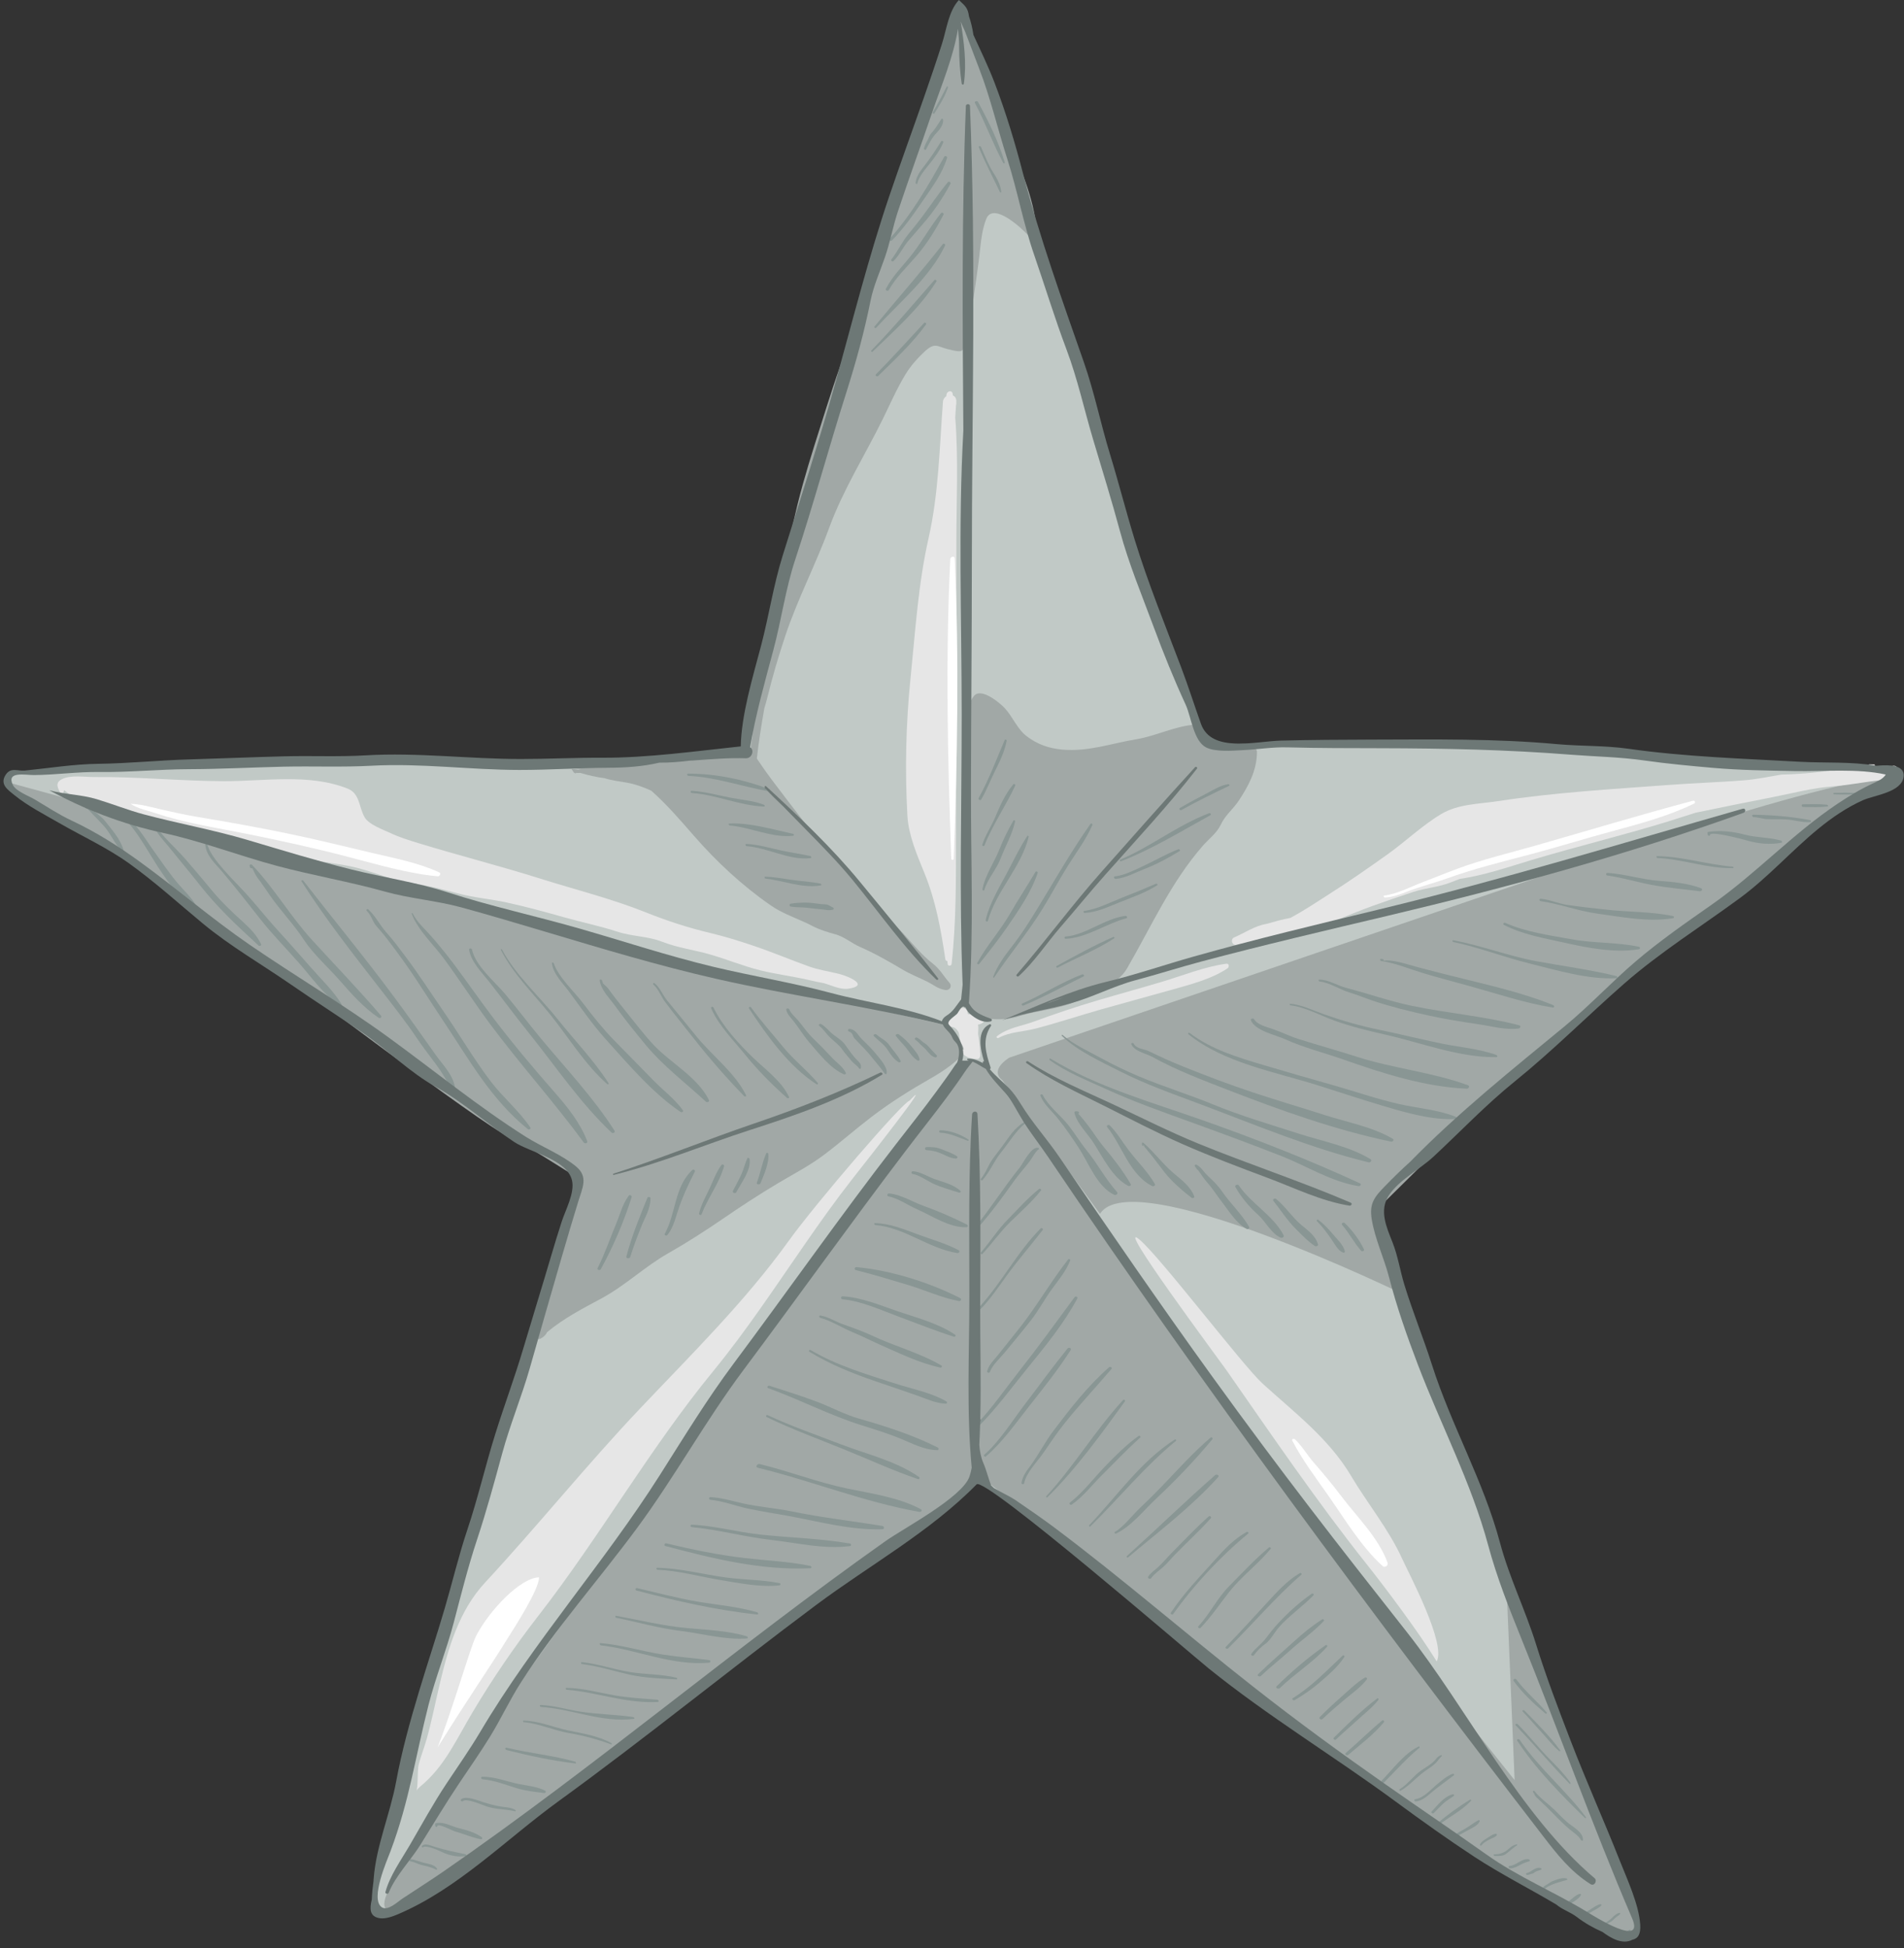 <?xml version="1.0" encoding="UTF-8"?><svg xmlns="http://www.w3.org/2000/svg" xmlns:xlink="http://www.w3.org/1999/xlink" height="551.9" preserveAspectRatio="xMidYMid meet" version="1.0" viewBox="29.9 25.0 539.3 551.9" width="539.3" zoomAndPan="magnify"><rect x="29.9" y="25.0" width="539.3" height="551.9" fill="#333333" stroke="none"/><g><g id="change1_1"><path d="M 565.398 244.449 C 564.711 241.816 559.855 242.262 557.773 242.445 C 557.734 242.426 557.711 242.406 557.668 242.406 C 550.828 241.223 543.379 241.703 536.41 241.309 C 520.652 240.422 504.344 239.922 488.574 237.66 C 482.012 236.715 475.203 236.965 468.574 236.359 C 451.453 234.781 434.387 235.039 417.203 235.086 C 408.613 235.105 400.031 235.152 391.438 235.367 C 389.434 235.414 386.992 235.73 384.441 235.965 C 378.129 236.531 371.219 236.582 369.129 230.688 C 367.27 225.43 365.59 220.125 363.613 214.883 C 359.113 202.914 354.289 191.039 350.543 178.789 C 348.133 170.867 346.117 162.844 343.691 154.918 C 341.086 146.375 339.352 137.586 336.418 129.176 C 330.301 111.602 324.086 94.246 319.426 76.23 C 317.215 67.648 314.574 58.828 311.414 50.566 C 309.68 46.031 307.559 41.641 305.535 37.219 C 305.277 35.469 304.883 33.676 304.297 32.012 C 304.004 29.594 303.133 29.008 301.473 27.426 C 298.566 30.641 298.066 35.594 296.75 39.742 C 295.203 44.598 293.574 49.41 291.906 54.219 C 288.633 63.684 285.199 73.09 282.008 82.578 C 276.172 99.871 271.754 117.594 266.887 135.188 C 262.406 151.383 257.23 167.391 252.238 183.434 C 249.672 191.695 248.414 200.277 246.219 208.664 C 243.93 217.418 240.711 227.992 240.527 236.996 C 233.016 237.785 225.301 238.777 217.609 239.43 C 212.328 239.891 207.051 240.191 201.855 240.172 C 194.273 240.145 186.73 240.527 179.16 240.527 C 164.656 240.551 150.223 238.648 135.723 239.508 C 128.195 239.949 120.609 239.586 113.062 239.777 C 104.199 239.996 95.336 240.395 86.469 240.645 C 77.996 240.887 69.477 241.781 61.031 241.887 C 54.152 241.973 47.297 243.102 40.441 243.793 C 40.289 243.801 40.148 243.812 40.004 243.812 C 38.203 243.812 33.852 242.328 32.5 244.633 C 31.027 247.152 35.734 249.188 37.562 250.66 C 41.43 253.797 45.734 255.977 50.008 258.461 C 56.645 262.301 63.43 265.383 69.695 269.898 C 76.93 275.117 83.363 281.004 90.234 286.723 C 97.945 293.137 106.586 298.121 114.797 303.824 C 121.461 308.449 128.277 312.828 134.945 317.445 C 141.809 322.184 148.004 328.492 155.273 332.555 C 163.059 336.918 169.797 343.113 177.223 348.059 C 181.715 351.047 191.965 352.895 193.371 358.82 C 193.754 360.43 193.402 362.332 192.805 364.23 C 192.102 366.48 191.043 368.734 190.48 370.5 C 189.473 373.652 188.492 376.82 187.566 380.016 C 185.012 388.727 182.309 397.41 179.742 406.129 C 177.375 414.141 174.473 421.949 171.98 429.926 C 169.184 438.883 167.109 448.027 164.141 456.938 C 161.703 464.219 159.98 471.633 157.824 478.984 C 155.543 486.801 152.973 494.5 150.645 502.301 C 148.164 510.602 145.805 519.121 144.242 527.648 C 142.574 536.703 134.289 558.75 136.215 561.934 C 137.688 564.363 135.594 568.977 139.652 566.008 C 140.934 565.07 143.238 565.531 144.637 564.934 C 160.371 558.262 173.266 545.551 186.848 535.207 C 187.758 534.527 188.668 533.844 189.574 533.176 C 214.062 515.344 237.449 496.168 261.633 478.035 C 276.457 466.926 293.469 457.504 306.438 444.195 C 306.766 443.855 308.27 444.629 310.613 446.211 C 324.312 455.434 366.738 492.184 371.199 495.801 C 387.945 509.41 406.219 520.453 423.527 533.262 C 430.715 538.578 438.012 543.816 445.484 548.746 C 452.895 553.641 460.801 557.613 468.402 562.152 C 470.164 563.656 472.242 564.195 474.211 565.715 C 476.312 567.332 478.789 568.758 481.32 569.875 C 483.648 571.598 486.887 573.496 489.621 572.07 C 491.129 571.727 493.836 573.387 493.758 570.922 C 493.77 570.785 491.863 567.922 491.855 567.777 C 491.48 562.086 488.184 555.035 486.105 549.75 C 481.695 538.559 476.723 527.426 472.398 516.141 C 468.961 507.137 465.609 498.363 462.758 489.129 C 459.754 479.441 455.27 470.363 452.652 460.516 C 448.062 443.23 439.047 427.594 433.66 410.613 C 431.27 403.074 428.266 395.719 425.953 388.129 C 424.754 384.184 424.145 380.059 422.637 376.219 C 420.938 371.922 418.82 367.215 421.68 362.965 C 422.234 362.137 422.879 361.379 423.586 360.645 C 426.672 357.5 430.957 355.117 434.07 352.199 C 441.684 345.094 448.73 337.613 456.824 331.031 C 464.375 324.906 471.434 318.207 478.57 311.602 C 481.438 308.941 484.32 306.293 487.254 303.711 C 497.461 294.719 508.801 287.641 519.695 279.59 C 527.566 273.762 534.074 266.336 541.617 260.125 C 545.449 256.969 549.516 254.164 554.047 252.121 C 557.293 250.66 565.008 249.91 565.449 245.441 C 565.488 245.062 565.473 244.734 565.398 244.449" fill="#c1c9c6"/></g><g id="change2_1"><path d="M 458.91 529.266 L 409.23 466.965 L 343.895 374.902 L 309.16 327.055 C 307.457 325.109 303.328 325.84 303.328 325.84 L 290.941 342.602 L 255.48 390.207 L 213.699 451.176 L 171.438 509.469 C 171.438 509.469 151.031 544.684 143.504 554.891 C 135.973 565.09 139.652 566.008 139.652 566.008 C 143.328 567.406 147.391 563.145 147.391 563.145 L 214.43 513.598 C 214.43 513.598 275.152 468.176 282.195 463.562 C 289.242 458.949 307.457 443.156 307.457 443.156 L 423.805 533.395 C 423.805 533.395 485.504 572.617 488.094 574.031 C 490.684 575.445 493.758 570.922 493.758 570.922 L 456.594 473.766 L 458.91 529.266" fill="#a1a8a6"/></g><g id="change2_2"><path d="M 463.883 274.102 L 315.719 324.625 C 309.891 328.512 313.773 330.938 313.773 330.938 L 341.465 368.836 C 350.691 354.258 427.449 391.664 427.449 391.664 L 420.648 366.891 L 459.992 328.023 C 459.992 328.023 495.461 297.422 497.398 294.988 C 499.348 292.562 515.379 283.816 518.289 281.391 C 521.207 278.961 536.27 266.328 539.668 262.93 C 543.066 259.527 566.363 245.715 566.363 245.715 C 557.594 242.105 463.883 274.102 463.883 274.102" fill="#a1a8a6"/></g><g id="change2_3"><path d="M 194.211 359.152 C 193.387 360.719 192.766 362.391 192.199 364.09 C 190.801 368.27 189.133 372.137 188.051 376.43 C 186.73 381.746 185.359 387.051 183.863 392.316 C 182.773 396.152 181.27 399.848 181.906 403.867 C 181.984 404.375 182.539 404.422 182.91 404.242 C 183.863 403.777 184.492 403.18 184.863 402.363 C 189.625 398.406 194.793 395.746 200.305 392.781 C 207.039 389.141 212.543 383.773 219.184 380.008 C 224.418 377.031 229.477 373.785 234.441 370.387 C 239.711 366.77 244.844 363.402 250.34 360.125 C 254.77 357.484 259.105 355.277 263.254 352.16 C 267.84 348.711 272.113 344.93 276.672 341.441 C 282.141 337.262 287.727 333.773 293.691 330.375 C 297.375 328.27 301.773 325.27 304.195 321.691 C 304.828 320.746 303.738 319.602 302.801 320.242 C 302.406 320.504 302.035 320.777 301.656 321.051 C 300.223 318.754 296.93 315.211 296.93 315.211 C 296.93 315.211 215.965 296.766 208.844 294.824 C 201.723 292.879 32.016 246.578 32.016 246.578 C 32.336 249.812 49.18 257.586 54.359 260.5 C 59.539 263.414 109.742 300.652 109.742 300.652 C 109.742 300.652 165.891 343.176 173.867 346.973 C 179.297 349.559 190.07 356.465 194.211 359.152" fill="#a1a8a6"/></g><g id="change2_4"><path d="M 191.977 243.184 C 192.012 243.203 192.062 243.215 192.102 243.234 C 192.062 243.379 192.16 243.562 192.344 243.586 C 192.328 243.699 192.387 243.836 192.5 243.895 C 192.82 244.051 192.715 244.031 192.977 244.07 C 193.062 244.09 193.074 243.922 192.996 243.895 C 193.395 244.031 193.812 243.941 194.258 243.934 C 196.453 244.594 198.797 245.148 201.148 245.441 C 203.207 246.102 205.59 246.363 207.516 246.711 C 209.824 247.129 212.145 247.957 214.367 248.98 C 218.688 252.785 222.609 257.352 226.418 261.715 C 232.906 269.16 240.156 275.898 248.289 281.527 C 251.203 283.535 254.461 284.723 257.637 286.16 C 258.473 286.527 259.297 286.926 260.113 287.355 C 262.098 288.402 264.328 289.055 266.484 289.648 C 269.004 290.324 271.172 292.238 273.559 293.27 C 277.785 295.105 281.703 297.379 285.668 299.723 C 287.824 300.996 290.188 301.918 292.426 303.023 C 294.508 304.051 295.434 305.059 297.617 305.438 C 298.898 305.648 299.695 304.363 298.801 303.355 C 297.16 301.5 296.148 299.527 294.09 297.941 C 291.039 295.602 288.355 292.262 285.754 289.441 C 282.887 286.336 279.73 283.34 276.746 280.328 C 273.703 277.277 271.238 273.859 268.379 270.684 C 262.945 264.648 257.762 258.059 252.848 251.602 C 250.051 247.926 247.219 244.312 244.68 240.477 C 244.539 240.27 244.406 240.059 244.27 239.848 C 244.812 235.09 245.551 230.359 246.398 225.645 C 246.73 224.539 247.043 223.434 247.324 222.301 C 248.75 216.496 250.414 210.871 252.305 205.195 C 255.805 194.668 260.996 184.828 264.805 174.398 C 268.777 163.57 274.938 153.902 280.004 143.582 C 282.066 139.355 283.973 134.992 286.418 130.969 C 287.875 128.605 289.754 126.488 291.781 124.598 C 294.691 121.891 295.336 123.137 298.285 123.883 C 303.582 125.223 302.438 124.426 303.395 120.859 C 305.227 114.039 306.043 106.582 307.039 99.57 C 307.598 95.641 307.734 90.645 309.305 86.91 C 311.336 82.105 319.598 89.973 320.902 91.426 C 321.988 92.629 323.684 91.434 323.551 90.07 C 322.641 80.902 318.781 71.352 314.273 63.176 C 312.957 58.312 311.227 53.531 309.402 48.84 C 307.328 43.504 306.641 37.516 303.883 32.434 C 303.969 31.566 303.543 30.633 302.641 30.441 C 302.562 30.324 302.484 30.207 302.398 30.09 C 301.52 28.891 299.723 29.945 299.59 31.145 C 299.508 31.824 299.531 32.539 299.574 33.262 C 298.129 38.711 296.652 44.18 294.477 49.359 C 291.344 56.781 288.707 64.516 286.188 72.16 C 281.188 87.305 278.617 102.855 272.227 117.562 C 268.973 125.047 266.441 132.711 263.969 140.461 C 261.688 147.652 259.332 154.902 257.297 162.172 C 255.184 169.754 253.602 177.551 251.852 185.215 C 251.121 188.387 250.645 191.613 250.059 194.824 C 247.988 200.504 247.195 206.723 246.266 212.812 C 246.25 212.82 246.234 212.832 246.219 212.836 C 245.938 212.961 245.992 213.23 246.172 213.402 C 245.852 215.438 245.516 217.461 245.098 219.438 C 244.332 223.066 243.656 226.805 243.254 230.566 C 243.137 231.16 243.074 231.754 243.094 232.324 C 243.059 232.734 243.012 233.145 242.984 233.559 C 242.812 234.723 242.656 235.891 242.527 237.059 C 242.434 236.895 242.332 236.734 242.238 236.566 C 241.684 235.617 240.332 236.695 240.758 237.578 C 240.801 237.68 240.844 237.766 240.895 237.859 C 237.465 237.781 234.066 238.426 230.625 238.453 C 226.281 238.484 221.957 238.988 217.676 239.641 C 214.449 240.133 211.066 240.727 207.824 241.059 C 207.562 241.09 207.289 241.098 207.016 241.105 C 206.609 240.883 206.215 240.641 205.84 240.328 C 205.227 239.824 204.453 240.406 204.402 241.059 C 202.52 241 200.613 241.027 199.09 242.02 C 196.824 241.922 194.57 241.871 192.266 242.086 C 191.867 242.129 192.074 242.602 192.387 242.641 C 193.035 242.699 193.703 242.777 194.375 242.855 C 194.152 242.902 193.93 242.945 193.703 243 C 193.133 242.922 192.559 242.855 191.984 242.824 C 191.754 242.805 191.82 243.137 191.977 243.184" fill="#a1a8a6"/></g><g id="change2_5"><path d="M 314.535 225.648 C 313.242 224.23 307.953 219.73 305.855 222.055 C 303.098 225.113 303.543 231.914 303.145 235.801 C 302.406 242.922 303.027 250.387 303.086 257.527 C 303.195 273.449 303.328 289.414 303.988 305.316 C 303.461 306.035 303.328 306.836 303.445 307.645 C 303.621 308.934 304.445 310.242 305.273 311.273 C 307.797 314.422 315.039 314.023 318.344 312.926 C 323.793 311.109 329.824 310.988 335.043 308.445 C 339.656 306.199 346.418 304.008 349.09 299.391 C 355.969 287.527 361.5 274.973 370.621 264.551 C 372.207 262.742 374.633 260.887 375.652 258.66 C 376.938 255.883 379.152 254.254 380.773 251.805 C 383.578 247.566 385.887 243.242 385.93 238.055 C 385.938 237.309 385.418 236.754 384.77 236.531 C 384.562 236.23 384.273 235.984 383.906 235.918 C 379.801 235.121 376.098 237.23 371.875 235.57 C 371.039 235.238 370.445 234.578 369.922 233.855 C 369.746 233.625 369.582 233.371 369.406 233.141 C 370.609 232.332 370.543 230.156 368.766 230.242 C 362.895 230.555 357.492 233.469 351.762 234.41 C 344.609 235.598 338.09 238.008 330.738 237.336 C 327.008 236.996 323.742 235.852 320.75 233.586 C 318.012 231.508 316.816 228.137 314.535 225.648" fill="#a1a8a6"/></g><g id="change3_1"><path d="M 211.066 435.125 C 199.023 451.512 189.84 470.395 176.43 485.75 C 169.781 493.363 164.73 501.02 159.723 509.812 C 157.785 513.215 155.867 516.625 153.863 519.988 C 155.461 513.508 157.09 506.297 157.391 505.156 C 158.449 501.18 158.965 497.102 160.129 493.156 C 160.785 490.926 161.527 488.73 162.316 486.543 C 163.496 483.258 164.844 481.582 166.855 478.906 C 172.648 471.223 180.582 465.352 186.746 457.941 C 193.609 449.703 200.094 441.184 207.543 433.43 C 213.184 427.566 219.328 422.242 225.039 416.465 C 220.371 422.664 215.68 428.855 211.066 435.125" fill="#e6e6e6"/></g><g id="change3_2"><path d="M 287.539 336.77 C 285.551 337.219 260.992 365.809 253.375 376.402 C 241.016 393.594 225.883 408.488 211.363 423.812 C 196.16 439.84 182.309 457.094 167.289 473.297 C 159.934 481.23 156.879 491.758 154.449 502.039 C 153.223 507.207 152.203 512.43 150.773 517.543 C 150.098 519.969 149.152 522.336 148.508 524.758 C 148.07 526.387 148.359 531.496 147.828 532.297 C 148.141 531.82 148.52 531.406 148.961 531.043 C 155.785 525.477 159.109 517.828 163.805 509.945 C 169.457 500.461 175.688 491.336 182.457 482.617 C 199.883 460.176 213.91 435.371 231.957 413.359 C 241.391 401.848 249.562 389.402 258.043 377.188 C 262.328 371.016 266.68 364.891 271.316 358.977 C 274.832 354.496 295.312 328.512 287.539 336.77" fill="#e6e6e6"/></g><g id="change3_3"><path d="M 436.84 495.625 C 439.578 490.656 428.996 470.836 427.016 466.469 C 423.277 458.242 417.176 450.824 412.566 443.055 C 406.297 432.477 396.465 425.078 387.516 416.926 C 381.93 411.832 358.465 380.98 352.637 376.121 C 345.234 369.949 375.32 410.32 377.215 413.039 C 389.98 431.367 402.879 450.289 416.758 467.773 C 422.219 474.641 431.66 487.203 436.84 495.625" fill="#e6e6e6"/></g><g id="change3_4"><path d="M 308.348 313.809 C 307.762 313.406 307.113 313.223 306.465 313.215 C 306.266 312.758 305.789 312.461 305.293 312.41 C 304.945 312.379 304.512 312.305 304.047 312.242 C 303.98 312.023 303.926 311.805 303.895 311.574 C 303.766 310.68 302.406 310.012 301.828 310.926 C 300.945 312.242 299.805 313.316 298.406 314.145 C 297.652 314.621 298.078 315.871 298.934 315.844 C 300.254 315.801 300.93 316.516 301.445 317.477 C 301.648 318.195 301.633 318.988 301.82 319.727 C 302.035 320.59 302.727 321.215 302.828 322.121 C 302.84 322.191 302.855 322.246 302.871 322.312 C 302.555 322.254 302.148 322.387 302.285 322.75 C 302.965 324.574 304.969 324.887 306.695 324.988 C 307.246 325.023 307.57 324.398 307.562 323.938 C 307.559 323.555 307.52 323.18 307.473 322.805 C 307.473 322.773 307.48 322.746 307.48 322.715 C 307.418 321.094 307.176 319.484 306.953 317.883 C 306.973 317.312 307 316.742 307.008 316.199 C 307.008 315.832 306.969 315.527 306.91 315.258 C 307.383 315.156 307.855 315.039 308.297 314.684 C 308.57 314.465 308.695 314.035 308.348 313.809" fill="#e6e6e6"/></g><g id="change3_5"><path d="M 377.27 297.992 C 371.082 298.832 365.043 301.309 359.062 303.098 C 353.02 304.906 346.93 306.566 340.879 308.355 C 334.727 310.172 328.621 312.223 322.602 314.434 C 318.965 315.762 315.383 316.105 312.262 318.555 C 311.949 318.801 312.41 319.188 312.699 319.035 C 315.941 317.262 319.793 317.277 323.297 316.355 C 329.535 314.711 335.664 312.676 341.875 310.91 C 348.371 309.062 354.898 307.328 361.395 305.48 C 366.848 303.922 372.828 302.477 377.59 299.309 C 378.125 298.945 378.074 297.883 377.27 297.992" fill="#e6e6e6"/></g><g id="change3_6"><path d="M 567.434 242.762 C 567.086 241.695 565.676 241.562 565.32 242.68 C 565.289 242.766 565.273 242.852 565.246 242.938 C 563.512 243.004 561.809 243.18 560.113 243.426 C 560.445 243.09 560.715 242.684 560.887 242.16 C 560.957 241.965 560.945 241.754 560.879 241.547 C 560.406 241.539 559.934 241.531 559.453 241.516 C 558.844 241.629 558.234 241.742 557.621 241.855 C 556.188 242.488 554.34 242.84 552.641 243.105 C 552.504 242.969 552.34 242.855 552.156 242.77 C 546.281 243.656 540.398 244.297 534.461 244.418 C 530.918 245.016 527.371 245.77 523.879 246.039 C 516.699 246.605 509.484 246.828 502.309 247.371 C 486.238 248.566 470.152 249.492 454.207 251.938 C 448.738 252.773 442.938 252.711 438.059 255.629 C 432.688 258.848 427.984 263.402 422.875 267.039 C 417.414 270.934 411.863 274.801 406.203 278.395 C 402.973 280.453 399.242 282.961 395.395 285.016 C 393.098 285.434 390.852 286.074 388.574 286.73 C 385.359 287.23 382.387 289.305 379.465 290.551 C 378.383 291.008 378.789 292.719 379.953 292.688 C 380.266 292.68 380.59 292.637 380.898 292.609 C 380.98 292.66 381.062 292.688 381.164 292.688 C 381.656 292.703 382.164 292.66 382.688 292.582 C 382.406 292.891 382.477 293.406 383.059 293.398 C 386.098 293.379 388.781 292.395 391.492 291.375 C 392.098 291.203 392.688 290.984 393.309 290.734 C 393.598 290.617 393.902 290.504 394.199 290.387 C 395.02 290.102 395.844 289.84 396.695 289.629 C 404.219 287.762 411.516 284.195 418.812 281.57 C 422.598 280.223 426.43 278.895 430.246 277.645 C 433.66 276.531 437.453 276.297 440.781 274.969 C 441.637 274.617 442.52 274.301 443.387 273.969 C 450.238 272.973 456.965 270.652 463.578 268.66 C 476.375 264.809 489.391 261.703 502.16 257.762 C 504.805 256.941 507.477 256.082 510.18 255.219 C 517.383 253.742 524.59 252.246 531.812 250.848 C 537.492 249.75 543.215 248.199 548.984 247.762 C 554.824 247.32 560.469 245.945 566.363 245.715 C 567.234 245.68 568.125 244.91 567.82 243.953 C 567.688 243.555 567.566 243.156 567.434 242.762" fill="#e6e6e6"/></g><g id="change3_7"><path d="M 300.465 143.258 C 300.531 142.109 300.609 140.977 300.684 139.84 C 300.734 139.656 300.773 139.469 300.773 139.266 L 300.773 138.613 C 300.773 137.758 300.355 137.254 299.805 137.031 C 299.785 136.875 299.762 136.73 299.746 136.574 C 299.578 135.406 298.152 135.738 297.996 136.73 C 297.969 136.906 297.949 137.07 297.93 137.242 C 297.422 137.562 297.031 138.109 296.984 138.836 C 296.016 151.684 295.789 164.738 292.926 177.391 C 289.969 190.43 289.172 203.797 287.812 217.031 C 286.492 229.941 286.188 243.078 286.918 256.086 C 287.223 261.539 289.641 267.195 291.68 272.168 C 294.965 280.16 296.414 288.336 297.684 296.828 C 297.723 297.094 297.984 297.23 298.238 297.23 C 298.27 297.535 298.285 297.84 298.324 298.137 C 298.395 298.691 299.363 298.66 299.426 298.117 C 300.812 285.945 300.648 273.664 300.684 261.41 C 300.734 247.344 300.762 233.266 300.773 219.195 C 300.785 205.734 300.785 192.266 300.785 178.801 C 300.785 167.043 301.406 155.023 300.465 143.258" fill="#e6e6e6"/></g><g id="change3_8"><path d="M 272.512 303.164 C 271.566 302.195 268.902 301.203 267.484 300.855 C 264.652 300.16 261.699 299.738 258.945 298.742 C 253.711 296.848 248.629 294.699 243.344 292.922 C 239.324 291.562 235.281 290.289 231.141 289.305 C 224.734 287.789 218.984 285.902 212.875 283.469 C 203.195 279.59 192.977 277.055 183.047 273.926 C 171.531 270.289 159.863 267.348 148.332 263.812 C 145.688 263.004 143.008 262.172 140.512 260.992 C 138.344 259.977 134.445 258.613 133.223 256.582 C 131.543 253.805 131.902 249.801 128.406 248.406 C 117.438 244.02 104.727 246.336 93.234 246.285 C 81.012 246.238 68.855 245.004 56.594 245.109 C 53.984 245.137 49.941 244.449 47.445 245.711 C 45.121 246.887 46.562 248.586 47.289 250.238 C 47.395 250.465 47.91 250.512 47.871 250.18 C 47.801 249.656 47.891 249.223 48.074 248.84 C 50.32 250.617 52.371 252.137 55.207 253.223 C 59.441 254.855 64.484 255.523 68.914 256.602 C 79.402 259.141 89.93 261.422 100.406 264.043 C 105.664 265.359 110.895 266.758 116.152 268.074 C 121.312 269.371 126.656 269.629 131.812 271.039 C 136.547 272.32 141.027 274.324 145.906 275.043 C 150.598 275.734 155.051 276.844 159.613 278.078 C 164.141 279.301 168.832 279.648 173.406 280.648 C 178.828 281.836 184.195 283.285 189.531 284.801 C 194.539 286.23 199.797 287.293 204.73 288.906 C 209.008 290.316 213.312 290.145 217.59 291.816 C 221.902 293.5 226.34 294.047 230.781 295.305 C 235.699 296.695 240.281 298.641 245.277 299.879 C 249.668 300.957 254.305 301.535 258.766 302.559 C 260.211 302.898 261.672 303.211 263.145 303.484 C 265.355 304.062 267.852 305.41 270.188 305.07 C 272.941 304.664 273.246 303.922 272.512 303.164" fill="#e6e6e6"/></g><g id="change4_1"><path d="M 346.266 362.621 C 342.961 358.941 340.812 354.699 337.723 350.898 C 335.902 348.66 334.383 346.121 332.598 343.84 C 330.449 341.074 326.844 338.336 325.285 335.223 C 325.105 334.855 324.434 334.953 324.609 335.406 C 325.598 337.922 327.809 339.695 329.484 341.777 C 331.66 344.484 333.621 347.348 335.516 350.262 C 338.234 354.438 340.727 361.258 345.52 363.461 C 346.047 363.703 346.707 363.113 346.266 362.621" fill="#899694"/></g><g id="change4_2"><path d="M 350.16 360.387 C 347.992 356.707 345.273 353.16 342.52 349.887 C 340.938 348.008 339.648 345.871 338.16 343.914 C 338.055 343.766 335.562 340.492 335.238 340.516 C 335.703 340.48 335.562 339.859 335.16 339.828 C 334.984 339.812 334.797 339.801 334.617 339.785 C 334.418 339.773 334.172 339.965 334.219 340.184 C 334.828 343.102 338.02 346.227 339.594 348.66 C 342.25 352.762 344.969 358.562 349.449 360.918 C 349.797 361.098 350.426 360.84 350.16 360.387" fill="#899694"/></g><g id="change4_3"><path d="M 357.023 360.422 C 355.047 356.938 351.875 353.867 349.457 350.645 C 347.734 348.348 346.293 345.863 344.262 343.82 C 343.902 343.469 343.141 343.812 343.523 344.293 C 347.691 349.492 349.906 357.859 356.277 360.98 C 356.586 361.129 357.266 360.84 357.023 360.422" fill="#899694"/></g><g id="change4_4"><path d="M 368.172 363.91 C 367.09 361.074 364.594 359.27 362.34 357.355 C 359.25 354.738 356.855 351.391 353.77 348.734 C 353.602 348.594 353.309 348.648 353.344 348.906 C 353.363 349.059 353.383 349.207 353.391 349.355 C 353.406 349.605 353.801 349.758 353.828 349.441 C 353.832 349.047 353.898 349.176 354.031 349.816 C 354.656 350.586 355.289 351.34 355.91 352.102 C 357.238 353.742 358.473 355.469 359.781 357.129 C 361.77 359.652 364.891 362.379 367.422 364.309 C 367.672 364.5 368.324 364.305 368.172 363.91" fill="#899694"/></g><g id="change4_5"><path d="M 383.684 372.492 C 381.555 368.801 378.309 365.859 375.922 362.336 C 374.816 360.695 373.328 359.332 371.906 357.98 C 370.668 356.801 370.297 355.785 368.883 354.969 C 368.531 354.766 368.102 355.047 368.375 355.426 C 368.59 355.719 368.805 356.008 369.004 356.309 C 369.062 356.387 369.129 356.402 369.195 356.395 C 370.023 357.488 370.883 358.906 371.715 359.824 C 373.359 361.648 374.59 363.672 376.086 365.594 C 378.137 368.242 380 371.434 382.988 373.105 C 383.383 373.324 383.938 372.926 383.684 372.492" fill="#899694"/></g><g id="change4_6"><path d="M 393.473 374.887 C 390.48 369.23 384.305 365.988 380.77 360.773 C 380.48 360.348 379.535 360.734 379.816 361.242 C 381.352 364.035 383.82 366.965 386.199 369.074 C 388.395 371.016 389.91 374.387 392.637 375.59 C 393.07 375.781 393.75 375.414 393.473 374.887" fill="#899694"/></g><g id="change4_7"><path d="M 403.223 377.5 C 402.492 375.004 400.344 373.562 398.438 371.949 C 395.855 369.754 394.012 366.82 391.379 364.645 C 391.031 364.359 390.203 364.691 390.57 365.156 C 392.625 367.742 394.523 370.723 396.863 373.055 C 398.508 374.688 400.402 376.695 402.332 377.961 C 402.625 378.152 403.355 377.969 403.223 377.5" fill="#899694"/></g><g id="change4_8"><path d="M 407.504 374.691 C 406.23 373.168 404.902 371.734 403.312 370.543 C 403.023 370.328 402.672 370.691 402.938 370.949 C 404.559 372.559 405.871 374.375 407.16 376.254 C 408.031 377.52 408.836 379.223 410.32 379.828 C 410.559 379.922 410.887 379.785 410.824 379.488 C 410.449 377.691 408.652 376.066 407.504 374.691" fill="#899694"/></g><g id="change4_9"><path d="M 416.223 378.863 C 414.867 376.102 413.02 373.629 410.812 371.477 C 410.426 371.094 409.668 371.547 410.078 372.02 C 412.059 374.301 413.426 377.031 415.422 379.293 C 415.727 379.645 416.461 379.348 416.223 378.863" fill="#899694"/></g><g id="change4_10"><path d="M 207.973 363.723 C 206.16 366.219 205.555 368.938 204.379 371.75 C 202.652 375.875 201.195 380.234 199.168 384.219 C 198.91 384.715 199.812 384.984 200.059 384.535 C 203.559 378.203 206.641 371.051 208.801 364.133 C 208.949 363.676 208.254 363.336 207.973 363.723" fill="#899694"/></g><g id="change4_11"><path d="M 213.277 364.285 C 211.023 369.836 208.832 375.133 207.324 380.922 C 207.16 381.559 208.242 381.594 208.422 381.031 C 209.328 378.105 210.371 375.383 211.504 372.535 C 212.566 369.859 214.168 367.391 214.16 364.434 C 214.16 364.027 213.422 363.934 213.277 364.285" fill="#899694"/></g><g id="change4_12"><path d="M 226.02 356.414 C 220.918 361.059 221.371 368.809 218.184 374.523 C 217.98 374.887 218.656 375.156 218.895 374.883 C 220.383 373.133 221.121 370.488 221.805 368.32 C 223.051 364.387 224.824 360.547 226.711 356.887 C 226.918 356.488 226.328 356.129 226.02 356.414" fill="#899694"/></g><g id="change4_13"><path d="M 234.234 355.02 C 232.809 356.953 231.969 359.281 230.973 361.453 C 229.895 363.812 228.477 366.207 227.906 368.754 C 227.828 369.105 228.492 369.34 228.617 368.988 C 230.367 364.312 233.648 360.188 234.988 355.355 C 235.102 354.949 234.473 354.691 234.234 355.02" fill="#899694"/></g><g id="change4_14"><path d="M 242.211 353.312 C 242.176 353.062 241.723 352.797 241.574 353.109 C 240.938 354.496 240.609 355.996 240 357.402 C 239.27 359.086 238.336 360.676 237.52 362.312 C 237.23 362.895 238.195 363.23 238.465 362.715 C 239.836 360.09 242.707 356.441 242.211 353.312" fill="#899694"/></g><g id="change4_15"><path d="M 247.508 351.816 C 247.48 351.551 247.055 351.445 246.938 351.703 C 245.75 354.328 245.324 357.293 244.273 359.996 C 244.051 360.574 245.098 360.711 245.312 360.176 C 246.297 357.711 247.805 354.512 247.508 351.816" fill="#899694"/></g><g id="change4_16"><path d="M 319.973 342.91 C 317.328 344.402 315.746 347.02 313.996 349.406 C 313.031 350.73 311.996 351.996 311.043 353.328 C 309.766 355.117 309.18 357.246 307.73 358.922 C 307.523 359.164 307.945 359.539 308.16 359.309 C 310.293 356.953 311.453 353.895 313.477 351.398 C 315.695 348.672 317.484 345.535 320.211 343.262 C 320.383 343.109 320.176 342.797 319.973 342.91" fill="#899694"/></g><g id="change4_17"><path d="M 324.023 350.164 C 322.062 349.566 319.633 354.609 318.867 355.559 C 314.43 361.051 310.633 367.07 306.207 372.535 C 305.973 372.824 306.527 373.164 306.77 372.898 C 310.445 368.836 313.91 364.062 317.098 359.578 C 318.496 357.598 320.164 355.797 321.629 353.863 C 322.086 353.262 323.457 350.805 324.094 350.59 C 324.297 350.523 324.184 350.203 324.023 350.164" fill="#899694"/></g><g id="change4_18"><path d="M 324.211 361.793 C 320.992 364.379 318.188 367.535 315.309 370.484 C 312.445 373.406 310.367 376.762 307.707 379.816 C 307.488 380.066 307.957 380.441 308.18 380.195 C 310.934 377.211 313.195 373.934 316.129 371.066 C 319.051 368.207 322.23 365.426 324.762 362.207 C 324.984 361.922 324.453 361.598 324.211 361.793" fill="#899694"/></g><g id="change4_19"><path d="M 324.672 372.969 C 317.938 379.754 313.645 388.352 307.227 395.312 C 306.969 395.59 307.441 396.047 307.688 395.789 C 310.547 392.848 312.77 389.477 315.172 386.176 C 318.355 381.801 321.922 377.73 325.223 373.438 C 325.473 373.105 324.953 372.688 324.672 372.969" fill="#899694"/></g><g id="change4_20"><path d="M 332.449 381.762 C 327.648 387.891 323.754 394.672 318.98 400.797 C 316.863 403.516 314.652 406.176 312.523 408.895 C 311.391 410.336 309.906 411.621 309.504 413.465 C 309.418 413.836 310.125 414.035 310.258 413.672 C 310.977 411.668 313.262 409.617 314.578 408.016 C 317.07 404.965 319.617 401.969 322.027 398.848 C 324.117 396.141 325.777 393.031 327.789 390.25 C 329.703 387.605 331.82 385.148 333.02 382.066 C 333.137 381.766 332.645 381.52 332.449 381.762" fill="#899694"/></g><g id="change4_21"><path d="M 334.285 392.434 C 329.145 399.391 324.109 406.391 318.754 413.188 C 314.781 418.238 311.074 423.621 306.672 428.309 C 306.316 428.68 306.953 429.188 307.273 428.859 C 312.227 423.828 316.496 418.02 320.945 412.535 C 326.004 406.297 331.238 399.941 335.043 392.836 C 335.281 392.387 334.562 392.066 334.285 392.434" fill="#899694"/></g><g id="change4_22"><path d="M 332.27 406.992 C 328.133 412.102 324.281 417.441 320.285 422.664 C 316.711 427.336 313.113 433.211 308.688 437.09 C 308.395 437.348 308.871 437.797 309.148 437.566 C 313.719 433.688 317.703 428.035 321.395 423.344 C 325.473 418.16 329.629 412.996 333.168 407.426 C 333.516 406.879 332.609 406.574 332.27 406.992" fill="#899694"/></g><g id="change4_23"><path d="M 344.074 412.277 C 338.082 417.512 333.129 423.906 328.336 430.223 C 326.031 433.262 324.262 436.715 322.047 439.816 C 320.816 441.539 319.586 442.914 319.227 445.035 C 319.156 445.445 319.895 445.605 319.98 445.172 C 320.578 442.125 323.703 439.082 325.445 436.535 C 327.379 433.715 329.258 430.898 331.395 428.234 C 335.656 422.902 340.324 417.953 344.742 412.762 C 345.043 412.41 344.367 412.027 344.074 412.277" fill="#899694"/></g><g id="change4_24"><path d="M 347.996 421.598 C 340.109 430.176 334.129 440.301 326.242 448.844 C 326.102 448.988 326.383 449.316 326.531 449.168 C 334.699 441.094 341.801 431.258 348.531 421.969 C 348.75 421.672 348.23 421.344 347.996 421.598" fill="#899694"/></g><g id="change4_25"><path d="M 362.676 432.766 C 352.977 438.949 346.246 448.867 338.398 457.059 C 338.227 457.246 338.516 457.609 338.695 457.43 C 346.906 449.371 354.07 440.449 363 433.145 C 363.219 432.965 362.895 432.629 362.676 432.766" fill="#899694"/></g><g id="change4_26"><path d="M 372.789 432.23 C 367.84 436.457 363.488 441.344 358.988 446.027 C 356.957 448.141 354.883 450.195 352.746 452.207 C 350.648 454.191 348.184 457.492 345.676 458.961 C 345.395 459.121 345.727 459.539 345.992 459.418 C 350.242 457.477 354.027 452.66 357.438 449.469 C 363 444.258 368.422 438.566 373.293 432.707 C 373.547 432.402 373.078 431.984 372.789 432.23" fill="#899694"/></g><g id="change4_27"><path d="M 374.062 442.879 C 365.574 450.332 357.438 458.242 349.07 465.801 C 348.867 465.984 349.191 466.355 349.402 466.176 C 358.031 458.898 367.359 451.859 374.93 443.441 C 375.422 442.891 374.496 442.496 374.062 442.879" fill="#899694"/></g><g id="change4_28"><path d="M 372.289 454.535 C 368.668 457.75 365.344 461.297 361.934 464.73 C 360.57 466.105 359.355 467.598 357.934 468.914 C 356.957 469.824 355.895 470.465 355.141 471.582 C 354.801 472.082 355.66 472.496 355.961 472.059 C 356.855 470.762 358.277 469.891 359.422 468.836 C 360.617 467.746 361.648 466.465 362.773 465.309 C 366.113 461.852 369.691 458.633 372.887 455.035 C 373.168 454.723 372.566 454.285 372.289 454.535" fill="#899694"/></g><g id="change4_29"><path d="M 352.43 431.746 C 348.938 434.242 345.941 437.25 342.969 440.328 C 339.684 443.73 336.684 447.746 332.949 450.648 C 332.57 450.945 333.113 451.453 333.461 451.215 C 336.719 448.945 339.078 445.793 341.871 443.012 C 345.512 439.387 349.031 435.672 352.844 432.227 C 353.113 431.977 352.711 431.547 352.43 431.746" fill="#899694"/></g><g id="change4_30"><path d="M 383.043 458.953 C 379.504 460.875 376.77 463.789 374.105 466.766 C 369.707 471.676 365.172 476.344 361.52 481.863 C 361.316 482.176 361.949 482.543 362.16 482.25 C 368.105 473.945 375.555 465.918 383.438 459.426 C 383.723 459.191 383.328 458.797 383.043 458.953" fill="#899694"/></g><g id="change4_31"><path d="M 389.359 463.324 C 385.312 466.711 381.691 470.633 377.984 474.383 C 374.668 477.734 372.555 482.203 369.332 485.684 C 369.027 486.008 369.66 486.434 369.945 486.137 C 372.961 483.02 375.336 479.441 378 476.039 C 381.48 471.582 386.199 468.137 389.805 463.75 C 390 463.516 389.586 463.137 389.359 463.324" fill="#899694"/></g><g id="change4_32"><path d="M 398.113 470.609 C 394.41 472.754 391.559 475.988 388.684 479.105 C 384.844 483.27 381.066 487.461 377.105 491.512 C 376.789 491.832 377.43 492.254 377.723 491.965 C 384.738 485.09 391.062 477.531 398.484 471.082 C 398.754 470.859 398.395 470.453 398.113 470.609" fill="#899694"/></g><g id="change4_33"><path d="M 401.48 476.441 C 398.094 478.754 394.859 481.715 392.047 484.703 C 390.734 486.105 389.566 487.602 388.418 489.129 C 387.211 490.73 385.52 491.805 384.344 493.473 C 384.062 493.863 384.789 494.254 385.055 493.891 C 386.02 492.551 387.098 491.496 388.438 490.551 C 389.734 489.629 391.031 487.211 392.156 485.941 C 395.098 482.613 398.848 480.102 401.918 476.918 C 402.18 476.645 401.773 476.238 401.48 476.441" fill="#899694"/></g><g id="change4_34"><path d="M 404.387 483.727 C 401.551 485.523 398.895 487.711 396.418 489.973 C 393.031 493.062 389.516 496.059 386.242 499.266 C 385.82 499.68 386.672 500.109 387.043 499.754 C 389.711 497.199 392.637 494.945 395.371 492.465 C 398.445 489.68 402.008 487.215 404.848 484.203 C 405.113 483.914 404.684 483.535 404.387 483.727" fill="#899694"/></g><g id="change4_35"><path d="M 405.41 491.016 C 400.504 494.402 395.777 498.461 391.527 502.645 C 391.016 503.148 392.004 503.609 392.441 503.176 C 396.652 499.043 401.91 495.855 405.812 491.441 C 406.008 491.223 405.641 490.859 405.41 491.016" fill="#899694"/></g><g id="change4_36"><path d="M 410.207 493.98 C 405.621 498.27 401.48 502.695 396.09 506.031 C 395.676 506.289 396.262 506.809 396.621 506.594 C 398.988 505.176 401.277 503.668 403.371 501.863 C 405.906 499.68 408.895 497.207 410.684 494.355 C 410.863 494.066 410.449 493.746 410.207 493.98" fill="#899694"/></g><g id="change4_37"><path d="M 416.543 500.199 C 414.074 501.637 411.969 503.793 409.824 505.668 C 407.715 507.508 405.664 509.418 403.707 511.422 C 403.324 511.816 404.133 512.297 404.477 511.969 C 406.48 510.055 408.578 508.254 410.703 506.469 C 412.848 504.664 415.359 502.965 417.047 500.711 C 417.273 500.41 416.855 500.016 416.543 500.199" fill="#899694"/></g><g id="change4_38"><path d="M 419.98 506.121 C 415.617 509.426 411.562 513.426 407.672 517.27 C 407.371 517.566 408.016 518.031 408.297 517.762 C 410.176 515.953 412.188 514.277 414.098 512.496 C 416.18 510.562 418.598 508.746 420.344 506.504 C 420.523 506.273 420.211 505.941 419.98 506.121" fill="#899694"/></g><g id="change4_39"><path d="M 421.355 512.391 C 417.82 515.324 414.539 518.582 411.062 521.594 C 410.648 521.953 411.398 522.43 411.77 522.117 C 415.219 519.191 418.977 516.352 421.879 512.863 C 422.145 512.539 421.648 512.145 421.355 512.391" fill="#899694"/></g><g id="change4_40"><path d="M 431.695 519.734 C 427.465 521.867 424.547 526.047 421.293 529.355 C 420.914 529.738 421.613 530.23 421.945 529.902 C 425.258 526.555 428.305 523.09 431.945 520.094 C 432.141 519.934 431.898 519.629 431.695 519.734" fill="#899694"/></g><g id="change4_41"><path d="M 438.051 522.18 C 437.441 522.461 437.09 522.672 436.691 523.203 C 435.691 524.547 433.934 525.5 432.562 526.434 C 430.301 527.973 428.688 530.402 426.352 531.836 C 426.102 531.988 426.367 532.414 426.605 532.277 C 428.797 531.02 430.602 529.039 432.555 527.434 C 433.805 526.402 435.293 525.629 436.473 524.508 C 437.145 523.871 437.562 523.082 438.254 522.477 C 438.391 522.359 438.199 522.109 438.051 522.18" fill="#899694"/></g><g id="change4_42"><path d="M 441.395 527.465 C 439.742 528.07 438.422 529.246 437.062 530.344 C 435.324 531.758 433.121 534.371 430.801 534.648 C 430.324 534.703 430.473 535.34 430.898 535.297 C 432.652 535.121 433.906 534.008 435.207 532.887 C 437.281 531.105 439.559 529.543 441.719 527.875 C 441.945 527.703 441.613 527.387 441.395 527.465" fill="#899694"/></g><g id="change4_43"><path d="M 441.453 533.273 C 438.953 533.801 437.098 536.41 435.41 538.145 C 435.102 538.457 435.715 538.891 436.004 538.602 C 436.891 537.715 437.73 536.781 438.648 535.922 C 439.598 535.043 440.695 534.461 441.719 533.707 C 441.918 533.559 441.648 533.23 441.453 533.273" fill="#899694"/></g><g id="change4_44"><path d="M 446.27 534.789 C 443.047 536.789 439.848 539.105 436.945 541.539 C 436.656 541.781 437.109 542.227 437.383 542.012 C 440.34 539.652 443.977 537.902 446.555 535.117 C 446.703 534.957 446.438 534.684 446.27 534.789" fill="#899694"/></g><g id="change4_45"><path d="M 448.715 540.59 C 447.367 541.262 446.184 542.301 444.848 543.043 C 443.805 543.625 442.742 544.18 441.777 544.895 C 441.395 545.172 441.926 545.695 442.266 545.457 C 443.441 544.621 444.742 543.984 446.008 543.293 C 447.016 542.746 448.508 542.039 449.012 540.949 C 449.09 540.781 448.922 540.484 448.715 540.59" fill="#899694"/></g><g id="change4_46"><path d="M 453.629 544.469 C 452.82 544.441 451.785 545.277 451.125 545.684 C 450.395 546.137 449.5 546.652 449.105 547.461 C 448.996 547.691 449.344 547.992 449.512 547.746 C 450.031 546.969 451.117 546.453 451.906 546.016 C 452.414 545.73 453.66 545.375 453.883 544.785 C 453.945 544.629 453.773 544.477 453.629 544.469" fill="#899694"/></g><g id="change4_47"><path d="M 459.48 547.449 C 458.523 547.652 457.906 548.117 457.188 548.758 C 455.938 549.867 454.766 550.258 453.129 550.285 C 452.824 550.293 453.008 550.746 453.262 550.75 C 454.223 550.766 455.48 550.832 456.309 550.27 C 457.453 549.492 458.383 548.461 459.574 547.746 C 459.699 547.672 459.633 547.414 459.48 547.449" fill="#899694"/></g><g id="change4_48"><path d="M 462.895 551.676 C 460.938 551.348 459.391 553.465 457.457 553.566 C 456.918 553.594 457.215 554.293 457.68 554.27 C 458.605 554.227 459.402 553.863 460.211 553.422 C 461.141 552.906 461.98 552.543 463.012 552.273 C 463.398 552.172 463.211 551.727 462.895 551.676" fill="#899694"/></g><g id="change4_49"><path d="M 466.359 554.191 C 464.781 553.68 463.719 555.32 462.301 555.598 C 461.969 555.664 462.211 556.148 462.48 556.133 C 463.027 556.102 463.477 555.789 464.016 555.738 C 464.223 555.719 464.484 555.414 464.637 555.316 C 465.184 554.957 465.844 554.891 466.43 554.621 C 466.621 554.535 466.531 554.246 466.359 554.191" fill="#899694"/></g><g id="change4_50"><path d="M 473.59 557.09 C 472.172 556.812 470.844 557.43 469.531 557.922 C 469.109 558.074 468.699 558.473 468.297 558.691 C 467.863 558.926 467.43 559.164 467.07 559.512 C 466.82 559.762 467.211 560.191 467.492 559.984 C 469.293 558.656 471.613 558.133 473.719 557.535 C 473.969 557.465 473.758 557.121 473.59 557.09" fill="#899694"/></g><g id="change4_51"><path d="M 477.363 561.477 C 475.559 561.953 474.457 564.043 472.559 564.32 C 472.137 564.383 472.371 564.883 472.699 564.891 C 473.527 564.91 474.234 564.57 474.926 564.145 C 475.844 563.59 477.137 562.785 477.688 561.836 C 477.805 561.637 477.559 561.422 477.363 561.477" fill="#899694"/></g><g id="change4_52"><path d="M 483.234 564.41 C 482.355 564.559 481.594 565.098 480.848 565.574 C 479.684 566.309 478.543 567.078 477.363 567.789 C 477.121 567.938 477.355 568.332 477.602 568.223 C 478.801 567.695 479.91 567.035 481.031 566.359 C 481.84 565.875 482.852 565.469 483.469 564.746 C 483.602 564.598 483.398 564.383 483.234 564.41" fill="#899694"/></g><g id="change4_53"><path d="M 488.602 566.855 C 487.699 567.016 486.965 567.82 486.324 568.434 C 485.578 569.141 484.566 569.75 483.676 570.254 C 483.484 570.363 483.699 570.723 483.883 570.637 C 484.371 570.402 484.82 570.137 485.281 569.852 C 485.703 569.594 486.227 569.41 486.586 569.074 C 486.918 568.766 487.242 568.445 487.59 568.145 C 487.98 567.805 488.469 567.578 488.785 567.172 C 488.887 567.043 488.766 566.828 488.602 566.855" fill="#899694"/></g><g id="change4_54"><path d="M 491.438 571.668 C 490.82 571.91 490.434 572.574 490.031 573.07 C 489.5 573.734 488.934 573.992 488.094 574.031 C 487.668 574.055 487.914 574.605 488.254 574.609 C 489.023 574.621 489.781 574.477 490.348 573.914 C 490.637 573.633 490.879 573.316 491.133 573 C 491.387 572.688 491.738 572.387 491.812 571.98 C 491.852 571.777 491.629 571.594 491.438 571.668" fill="#899694"/></g><g id="change4_55"><path d="M 473.797 541.164 C 472.492 540.035 471.312 538.746 470.07 537.555 C 468.461 536 465.844 534.148 464.582 532.406 C 464.375 532.117 463.926 532.363 464.152 532.676 C 464.301 532.859 464.426 533.055 464.543 533.254 C 464.523 533.285 464.508 533.293 464.492 533.332 C 464.789 533.902 465.324 534.344 465.785 534.773 C 467.219 536.129 468.629 537.465 469.996 538.891 C 471.402 540.359 472.832 541.781 474.379 543.098 C 475.391 543.965 477.086 545.008 477.703 546.238 C 477.82 546.465 478.254 546.523 478.273 546.203 C 478.391 544.016 475.262 542.43 473.797 541.164" fill="#899694"/></g><g id="change4_56"><path d="M 479.086 539.723 C 473.316 532.008 465.781 525.879 460.348 517.844 C 460.105 517.488 459.363 517.668 459.648 518.094 C 464.965 526.176 471.938 533.234 478.832 539.984 C 479.012 540.152 479.23 539.91 479.086 539.723" fill="#899694"/></g><g id="change4_57"><path d="M 474.715 530.008 C 473.07 527.617 471.086 525.59 469.047 523.531 C 465.824 520.281 463.008 516.684 459.801 513.426 C 459.504 513.129 458.883 513.406 459.223 513.766 C 464.406 519.168 469.234 524.887 474.457 530.27 C 474.641 530.445 474.844 530.195 474.715 530.008" fill="#899694"/></g><g id="change4_58"><path d="M 471.801 520.777 C 468.852 516.793 465.152 513.07 461.68 509.543 C 461.398 509.27 460.938 509.574 461.23 509.875 C 463.059 511.762 464.734 513.781 466.531 515.691 C 468.18 517.453 469.676 519.516 471.547 521.035 C 471.738 521.188 471.941 520.969 471.801 520.777" fill="#899694"/></g><g id="change4_59"><path d="M 467.98 510.074 C 465.227 506.848 461.922 504.16 459.391 500.73 C 459.086 500.316 458.309 500.719 458.656 501.203 C 461.18 504.66 464.363 507.609 467.609 510.375 C 467.84 510.57 468.199 510.332 467.98 510.074" fill="#899694"/></g><g id="change4_60"><path d="M 161.723 550.238 C 158.805 549.656 156.004 549.07 153.148 548.188 C 152.172 547.887 150.176 546.949 149.387 547.941 C 149.242 548.121 149.562 548.438 149.73 548.277 C 150.531 547.535 154.395 549.285 155.32 549.73 C 157.289 550.664 159.641 551.102 161.789 550.801 C 162.168 550.75 162.02 550.297 161.723 550.238" fill="#899694"/></g><g id="change4_61"><path d="M 166.309 545.383 C 164.426 544.105 162.18 543.426 159.98 542.902 C 157.742 542.367 155.711 540.953 153.352 541.469 C 153.23 541.496 153.105 541.605 153.129 541.75 C 153.145 541.898 153.156 542.047 153.18 542.199 C 153.188 542.504 153.738 542.699 153.746 542.32 C 153.781 541.27 158.203 543.637 158.648 543.758 C 161.16 544.422 163.539 545.523 166.09 546.008 C 166.496 546.09 166.613 545.586 166.309 545.383" fill="#899694"/></g><g id="change4_62"><path d="M 153.668 554.297 C 152.859 553.152 151.363 553.02 150.094 552.711 C 148.793 552.398 147.461 551.754 146.125 551.652 C 145.637 551.613 145.82 552.258 146.227 552.301 C 147.258 552.402 148.18 553.027 149.18 553.27 C 150.613 553.621 152.059 553.887 153.363 554.609 C 153.582 554.73 153.824 554.527 153.668 554.297" fill="#899694"/></g><g id="change4_63"><path d="M 175.871 537.715 C 174.496 536.887 173.121 536.988 171.555 536.711 C 169.902 536.426 168.469 536.023 166.867 535.527 C 165.594 535.129 161.672 533.5 160.465 534.742 C 160.16 535.047 160.75 535.48 161.035 535.203 C 161.992 534.293 166.527 536.297 167.637 536.676 C 170.336 537.598 173.055 537.418 175.797 538.086 C 176.035 538.145 176.039 537.816 175.871 537.715" fill="#899694"/></g><g id="change4_64"><path d="M 184.262 532.215 C 181.895 531.039 179.312 530.871 176.758 530.344 C 173.266 529.621 170.191 528.305 166.559 528.289 C 165.988 528.281 166.09 528.98 166.598 529.027 C 169.965 529.324 173.039 530.551 176.234 531.539 C 178.723 532.305 181.414 532.598 183.992 532.914 C 184.449 532.973 184.734 532.445 184.262 532.215" fill="#899694"/></g><g id="change4_65"><path d="M 192.852 524.051 C 186.508 522.223 179.797 521.641 173.402 520.066 C 172.898 519.938 172.906 520.621 173.359 520.734 C 179.727 522.344 186.316 523.754 192.84 524.535 C 193.152 524.574 193.09 524.117 192.852 524.051" fill="#899694"/></g><g id="change4_66"><path d="M 203.078 518.77 C 199.289 516.688 195.062 516.078 190.883 515.195 C 186.793 514.336 182.344 512.418 178.188 512.406 C 177.93 512.406 178.02 512.824 178.234 512.84 C 182.48 513.18 186.641 515.16 190.855 515.887 C 195 516.598 199.062 517.672 203 519.137 C 203.23 519.223 203.246 518.855 203.078 518.77" fill="#899694"/></g><g id="change4_67"><path d="M 209.297 511.398 C 204.328 510.668 199.273 510.633 194.277 509.855 C 190.48 509.266 186.883 508.117 183.023 507.969 C 182.664 507.957 182.789 508.52 183.094 508.535 C 191.945 509.055 200.387 513.082 209.426 511.906 C 209.762 511.863 209.52 511.43 209.297 511.398" fill="#899694"/></g><g id="change4_68"><path d="M 216.09 506.477 C 211.949 506.152 207.84 505.93 203.746 505.211 C 199.273 504.422 194.898 503.156 190.336 503.129 C 189.949 503.129 190.125 503.645 190.43 503.66 C 199.195 504.387 207.242 507.605 216.172 507.117 C 216.652 507.09 216.496 506.508 216.09 506.477" fill="#899694"/></g><g id="change4_69"><path d="M 221.512 500.246 C 217.18 499.191 212.773 499.367 208.398 498.652 C 203.797 497.91 199.422 496.336 194.77 495.836 C 194.367 495.793 194.395 496.336 194.746 496.383 C 199.344 496.949 203.719 498.371 208.223 499.379 C 212.422 500.316 217.199 500.5 221.504 500.73 C 221.812 500.75 221.766 500.305 221.512 500.246" fill="#899694"/></g><g id="change4_70"><path d="M 230.789 495.258 C 226.406 494.676 222.008 494.375 217.633 493.688 C 211.789 492.77 205.953 490.934 200.059 490.445 C 199.578 490.406 199.742 491.035 200.145 491.086 C 210.398 492.285 220.184 496.922 230.734 496 C 231.199 495.957 231.293 495.328 230.789 495.258" fill="#899694"/></g><g id="change4_71"><path d="M 241.453 488.535 C 236.316 486.945 229.953 486.691 224.582 486.195 C 217.719 485.562 211.211 483.973 204.469 482.711 C 204.047 482.629 204.117 483.207 204.477 483.277 C 210.605 484.527 216.441 486.215 222.691 486.988 C 228.848 487.754 235.27 489.59 241.5 489.129 C 241.879 489.102 241.715 488.609 241.453 488.535" fill="#899694"/></g><g id="change4_72"><path d="M 244.352 481.711 C 238.902 480.102 233.082 479.656 227.48 478.695 C 221.77 477.719 216.047 476.191 210.402 474.875 C 209.883 474.754 209.68 475.426 210.199 475.562 C 221.676 478.551 232.562 481.078 244.355 482.348 C 244.809 482.395 244.684 481.805 244.352 481.711" fill="#899694"/></g><g id="change4_73"><path d="M 250.664 473.449 C 245.738 472.477 240.664 472.535 235.691 471.879 C 229.168 471.012 222.637 469.23 216.047 469.102 C 215.684 469.094 215.82 469.664 216.133 469.68 C 222.055 469.891 227.945 471.586 233.785 472.547 C 239.129 473.43 245.27 474.684 250.672 474.086 C 251.086 474.039 251.055 473.527 250.664 473.449" fill="#899694"/></g><g id="change4_74"><path d="M 259.391 468.57 C 253.328 467.324 247.109 467.078 240.973 466.367 C 233.352 465.48 226.086 463.973 218.613 462.191 C 218.121 462.078 217.871 462.816 218.383 462.953 C 231.902 466.508 245.316 469.879 259.441 469.242 C 259.922 469.227 259.758 468.645 259.391 468.57" fill="#899694"/></g><g id="change4_75"><path d="M 270.625 462.227 C 262.316 460.801 253.629 460.602 245.234 459.699 C 238.797 459.012 232.336 457.184 225.867 456.91 C 225.363 456.891 225.344 457.535 225.824 457.582 C 233.41 458.301 240.871 460.379 248.465 461.234 C 255.809 462.062 263.262 463.93 270.68 462.953 C 271.125 462.895 271.004 462.293 270.625 462.227" fill="#899694"/></g><g id="change4_76"><path d="M 279.863 457.27 C 271.316 455.855 262.766 454.914 254.262 453.16 C 249.629 452.203 244.898 451.898 240.27 450.859 C 237.219 450.176 234.281 449.25 231.141 449.086 C 230.629 449.059 230.633 449.809 231.117 449.852 C 234.734 450.184 238.117 451.559 241.648 452.32 C 245.668 453.188 249.738 453.77 253.781 454.527 C 262.457 456.156 270.906 458.461 279.82 458.195 C 280.426 458.18 280.449 457.363 279.863 457.27" fill="#899694"/></g><g id="change4_77"><path d="M 290.723 452.516 C 284.383 449.129 276.773 448.098 269.805 446.645 C 261.484 444.91 253.348 441.738 245.062 439.719 C 244.391 439.555 243.742 440.578 244.52 440.766 C 259.918 444.516 274.633 450.492 290.309 453.281 C 290.773 453.359 291.27 452.812 290.723 452.516" fill="#899694"/></g><g id="change4_78"><path d="M 290.184 443.367 C 283.551 438.785 275.305 436.922 267.887 434.066 C 261.016 431.426 254.035 428.996 247.359 425.887 C 246.949 425.695 246.664 426.227 247.078 426.426 C 254.23 429.891 261.703 432.617 269.059 435.602 C 275.934 438.387 282.859 441.59 289.859 443.969 C 290.277 444.113 290.562 443.625 290.184 443.367" fill="#899694"/></g><g id="change4_79"><path d="M 295.492 435.023 C 288.488 431.512 280.797 429.012 273.273 426.879 C 269.27 425.742 265.375 423.629 261.473 422.145 C 257.02 420.453 252.426 419.027 247.895 417.555 C 247.391 417.391 246.953 418.035 247.52 418.238 C 256.449 421.461 265.141 426.004 274.164 428.812 C 277.73 429.926 281.27 431.031 284.734 432.43 C 288.277 433.855 291.484 435.699 295.387 435.789 C 295.891 435.793 295.848 435.199 295.492 435.023" fill="#899694"/></g><g id="change4_80"><path d="M 297.949 421.98 C 293.723 419.492 288.273 418.465 283.621 416.969 C 275.34 414.301 267.062 411.879 259.512 407.438 C 259.117 407.203 258.84 407.727 259.223 407.953 C 265.219 411.594 271.59 414.145 278.23 416.391 C 282.02 417.66 285.789 418.98 289.566 420.285 C 292.277 421.227 294.852 422.504 297.746 422.625 C 298.137 422.645 298.309 422.191 297.949 421.98" fill="#899694"/></g><g id="change4_81"><path d="M 296.496 411.777 C 290.414 408.219 283.336 406.371 276.961 403.367 C 274.23 402.078 271.355 401.09 268.52 400.07 C 266.41 399.316 264.512 398.016 262.309 397.652 C 261.805 397.562 261.816 398.191 262.254 398.309 C 265.25 399.113 268.539 401.188 271.383 402.367 C 274.172 403.516 276.844 404.895 279.602 406.117 C 285.051 408.531 290.336 411.082 296.184 412.398 C 296.594 412.496 296.926 412.027 296.496 411.777" fill="#899694"/></g><g id="change4_82"><path d="M 300.387 403.055 C 295.516 399.766 289.285 398.219 283.781 396.312 C 278.98 394.648 273.727 392.496 268.609 392.211 C 267.977 392.172 267.953 393.008 268.578 393.062 C 273.91 393.527 279.766 396.238 284.805 398.105 C 289.867 399.984 294.906 402.008 300.055 403.641 C 300.457 403.766 300.773 403.312 300.387 403.055" fill="#899694"/></g><g id="change4_83"><path d="M 301.887 392.734 C 293.312 388.309 282.109 384.805 272.488 383.941 C 271.934 383.895 271.793 384.656 272.34 384.793 C 277.355 386.035 282.316 387.562 287.273 389.051 C 292.043 390.492 296.582 392.633 301.496 393.547 C 302.004 393.641 302.434 393.02 301.887 392.734" fill="#899694"/></g><g id="change4_84"><path d="M 301.395 379.125 C 297.852 377.238 293.551 376.051 289.766 374.633 C 285.77 373.145 282.074 371.605 277.762 371.469 C 277.406 371.457 277.52 371.996 277.816 372.02 C 286.191 372.73 292.852 378.637 301.023 379.953 C 301.543 380.043 301.938 379.414 301.395 379.125" fill="#899694"/></g><g id="change4_85"><path d="M 303.75 371.867 C 299.84 369.914 295.719 368.086 291.598 366.629 C 288.414 365.508 285.105 363.359 281.727 363.062 C 281.195 363.016 281.008 363.777 281.562 363.895 C 284.371 364.48 286.906 366.336 289.531 367.488 C 293.883 369.395 298.785 372.812 303.645 372.633 C 304.141 372.613 304.117 372.055 303.75 371.867" fill="#899694"/></g><g id="change4_86"><path d="M 301.922 362.324 C 299.93 360.496 297.172 359.898 294.68 359.02 C 292.66 358.312 290.719 356.969 288.566 356.773 C 287.977 356.727 287.863 357.484 288.461 357.562 C 290.133 357.805 292.438 359.41 294.004 360.184 C 296.316 361.312 299.059 362.051 301.508 362.824 C 301.805 362.914 302.238 362.621 301.922 362.324" fill="#899694"/></g><g id="change4_87"><path d="M 300.945 352.531 C 299.656 351.664 297.969 351.098 296.523 350.516 C 295.184 349.973 293.824 349.891 292.395 349.934 C 291.738 349.945 291.754 350.793 292.406 350.812 C 294.023 350.867 295.379 351.25 296.848 351.91 C 298.117 352.484 299.281 353.152 300.695 353.18 C 301.043 353.188 301.27 352.746 300.945 352.531" fill="#899694"/></g><g id="change4_88"><path d="M 304.168 347.773 C 301.879 346.289 299.047 345.223 296.301 345.176 C 295.785 345.16 295.785 345.836 296.273 345.855 C 298.977 345.977 301.488 347.246 304.004 348.141 C 304.25 348.23 304.375 347.91 304.168 347.773" fill="#899694"/></g><g id="change4_89"><path d="M 338.773 258.371 C 333.469 265.957 328.918 273.863 324.113 281.762 C 321.73 285.676 319.352 289.496 316.52 293.098 C 314.52 295.633 312.367 298.641 311.211 301.691 C 311.152 301.855 311.355 302.074 311.48 301.895 C 315.906 295.312 320.973 289.258 325.176 282.473 C 327.684 278.426 329.887 274.195 332.426 270.168 C 334.801 266.387 337.535 262.789 339.32 258.684 C 339.445 258.398 338.953 258.113 338.773 258.371" fill="#899694"/></g><g id="change4_90"><path d="M 323.188 271.984 C 320.824 276.023 318.23 279.91 315.895 283.969 C 313.125 288.766 309.32 292.895 306.703 297.773 C 306.566 298.031 307.027 298.324 307.211 298.094 C 309.98 294.637 312.762 291.125 315.273 287.473 C 318.438 282.871 322.066 277.59 323.82 272.262 C 323.926 271.941 323.359 271.688 323.188 271.984" fill="#899694"/></g><g id="change4_91"><path d="M 320.883 261.812 C 318.988 264.703 317.469 267.742 315.895 270.809 C 313.578 275.336 310.168 280.656 309.094 285.645 C 309.02 285.992 309.609 286.246 309.711 285.871 C 312.02 277.465 319.191 270.617 321.266 262.055 C 321.312 261.855 321.02 261.598 320.883 261.812" fill="#899694"/></g><g id="change4_92"><path d="M 316.945 257.441 C 315.473 260.016 314.105 262.711 313.035 265.469 C 311.613 269.109 308.855 273.066 308.176 276.938 C 308.129 277.18 308.586 277.441 308.672 277.156 C 309.629 273.98 312.156 271.258 313.352 268.125 C 314.68 264.629 316.637 261.359 317.422 257.664 C 317.477 257.418 317.086 257.195 316.945 257.441" fill="#899694"/></g><g id="change4_93"><path d="M 316.895 247.199 C 314.613 249.914 313.176 253.207 311.805 256.445 C 310.664 259.137 309.051 261.453 308.121 264.27 C 308.012 264.609 308.602 264.855 308.742 264.496 C 311.059 258.625 314.773 253.293 317.453 247.562 C 317.609 247.234 317.137 246.914 316.895 247.199" fill="#899694"/></g><g id="change4_94"><path d="M 314.477 234.621 C 312.145 240.09 309.984 245.871 307.094 251.066 C 306.852 251.496 307.594 251.871 307.824 251.477 C 309.395 248.809 310.449 245.949 311.828 243.203 C 313.176 240.52 314.488 237.785 315.031 234.816 C 315.082 234.535 314.602 234.336 314.477 234.621" fill="#899694"/></g><g id="change4_95"><path d="M 377.809 247.133 C 375.727 247.445 373.918 248.562 372.086 249.535 C 369.398 250.953 366.684 252.348 364.074 253.902 C 363.688 254.133 364.168 254.656 364.516 254.465 C 368.91 252.008 373.492 249.773 378.047 247.605 C 378.32 247.48 378.043 247.102 377.809 247.133" fill="#899694"/></g><g id="change4_96"><path d="M 372.367 255.363 C 363.48 258.715 355.91 264.836 347.156 268.531 C 346.871 268.652 347.172 269.082 347.43 268.98 C 356.238 265.535 364.465 260.477 372.742 255.922 C 373.121 255.711 372.703 255.234 372.367 255.363" fill="#899694"/></g><g id="change4_97"><path d="M 363.652 265.566 C 360.199 266.926 356.988 268.801 353.637 270.371 C 351.262 271.473 348.297 272.973 345.703 273.254 C 345.145 273.316 345.484 274.023 345.969 273.98 C 348.793 273.691 351.543 272.141 354.16 271.125 C 357.547 269.812 360.949 267.992 364.027 266.078 C 364.324 265.895 363.926 265.465 363.652 265.566" fill="#899694"/></g><g id="change4_98"><path d="M 357.34 275.328 C 354.16 276.719 350.945 278.027 347.715 279.297 C 344.418 280.594 340.57 282.582 337.012 283.043 C 336.594 283.098 336.824 283.641 337.172 283.617 C 340.504 283.434 343.703 281.93 346.766 280.703 C 350.488 279.211 354.246 277.941 357.652 275.789 C 357.934 275.613 357.605 275.211 357.34 275.328" fill="#899694"/></g><g id="change4_99"><path d="M 348.664 284.445 C 342.621 285.234 337.754 289.758 331.707 290.305 C 331.242 290.344 331.371 290.957 331.789 290.938 C 337.785 290.637 343.199 286.633 348.938 285.113 C 349.391 284.992 349.035 284.398 348.664 284.445" fill="#899694"/></g><g id="change4_100"><path d="M 345.246 290.406 C 339.77 292.82 334.41 295.754 329.176 298.648 C 328.898 298.805 329.211 299.238 329.465 299.102 C 334.754 296.32 340.48 294.07 345.496 290.805 C 345.691 290.676 345.445 290.32 345.246 290.406" fill="#899694"/></g><g id="change4_101"><path d="M 336.398 301.023 C 330.465 303.305 325.203 306.746 319.43 309.285 C 319.047 309.453 319.445 309.98 319.781 309.84 C 325.555 307.445 331.188 304.34 336.812 301.586 C 337.223 301.387 336.742 300.895 336.398 301.023" fill="#899694"/></g><g id="change4_102"><path d="M 415.074 360.188 C 400.516 353.477 385.621 347.656 370.5 342.316 C 356.105 337.234 340.617 332.887 327.477 324.895 C 327.152 324.699 327.02 325.141 327.277 325.324 C 331.871 328.703 337.727 330.996 342.898 333.375 C 351.121 337.164 359.715 340.145 368.215 343.234 C 376.48 346.242 384.734 349.281 392.918 352.508 C 400.141 355.348 406.922 359.738 414.688 360.996 C 415.176 361.078 415.648 360.453 415.074 360.188" fill="#899694"/></g><g id="change4_103"><path d="M 418.059 353.344 C 412.09 349.703 404.367 348.262 397.742 346.125 C 389.641 343.516 381.48 341.137 373.598 337.898 C 366.641 335.031 359.422 332.824 352.477 329.906 C 348.789 328.355 345.188 326.605 341.676 324.688 C 338.168 322.77 333.891 320.824 330.883 318.191 C 330.695 318.027 330.508 318.27 330.672 318.43 C 335.102 322.73 341.777 325.754 347.273 328.539 C 354.438 332.176 362.098 334.867 369.605 337.684 C 385.398 343.605 401.09 350.242 417.535 354.254 C 418.078 354.387 418.641 353.699 418.059 353.344" fill="#899694"/></g><g id="change4_104"><path d="M 424.398 347.586 C 418.578 344.176 411.648 342.961 405.281 340.914 C 398.492 338.73 391.645 336.734 384.879 334.484 C 378.184 332.262 371.527 329.73 364.98 327.105 C 361.699 325.785 358.48 324.328 355.316 322.77 C 353.98 322.109 351.871 322.18 351.031 320.648 C 350.84 320.297 350.156 320.379 350.355 320.832 C 351.246 322.852 354.539 323.418 356.301 324.391 C 363.062 328.133 370.363 330.898 377.555 333.691 C 392.469 339.484 408.27 345.148 423.941 348.398 C 424.375 348.484 424.887 347.871 424.398 347.586" fill="#899694"/></g><g id="change4_105"><path d="M 442.141 341.312 C 437.199 339.355 431.43 338.934 426.254 337.762 C 419.809 336.301 413.535 334.109 407.18 332.309 C 400.715 330.477 394.25 328.633 387.809 326.707 C 380.562 324.551 372.965 322.27 366.883 317.621 C 366.566 317.383 366.262 317.785 366.566 318.027 C 376.734 326.141 391.012 328.617 403.145 332.434 C 409.543 334.453 415.914 336.586 422.352 338.477 C 428.488 340.289 435.652 342.332 442.109 341.973 C 442.531 341.945 442.461 341.438 442.141 341.312" fill="#899694"/></g><g id="change4_106"><path d="M 445.738 332.43 C 435.613 328.711 424.5 327.672 414.188 324.344 C 408.73 322.582 403.211 321.062 397.746 319.336 C 395.199 318.535 392.816 317.32 390.301 316.461 C 388.73 315.93 385.984 315.258 385.137 313.738 C 384.914 313.336 383.996 313.547 384.211 314.031 C 385.523 317.047 391.168 318.141 393.91 319.387 C 399.18 321.781 404.883 323.191 410.328 325.105 C 421.461 329.023 433.508 332.91 445.395 333.395 C 445.883 333.422 446.312 332.645 445.738 332.43" fill="#899694"/></g><g id="change4_107"><path d="M 453.73 323.836 C 448.82 322.055 443.23 321.656 438.129 320.594 C 432.301 319.387 426.535 317.949 420.707 316.746 C 415.363 315.648 410.113 314.148 404.973 312.34 C 402.02 311.301 398.418 309.523 395.344 309.352 C 395.094 309.336 395.172 309.75 395.379 309.773 C 399.539 310.238 404.188 312.809 408.082 314.188 C 412.684 315.824 417.438 316.988 422.191 318.059 C 432.344 320.336 443.234 324.613 453.723 324.457 C 454.168 324.449 454.059 323.949 453.73 323.836" fill="#899694"/></g><g id="change4_108"><path d="M 460.219 315.438 C 450.297 312.855 439.977 312.031 429.926 309.953 C 423.555 308.637 417.473 306.469 411.199 304.832 C 408.645 304.172 406.285 302.512 403.598 302.496 C 403.207 302.492 403.395 302.996 403.688 303.031 C 406.641 303.383 409.348 305.316 412.195 306.164 C 414.438 306.832 416.641 307.773 418.867 308.512 C 424.047 310.238 429.336 311.527 434.664 312.691 C 439.316 313.707 444.016 314.457 448.73 315.152 C 452.438 315.695 456.309 316.828 460.059 316.352 C 460.531 316.293 460.781 315.582 460.219 315.438" fill="#899694"/></g><g id="change4_109"><path d="M 469.812 309.703 C 461.77 306.469 453.531 304.52 445.137 302.445 C 440.625 301.332 436.109 300.223 431.629 299.02 C 428.195 298.102 424.398 296.723 421.676 297.16 C 421.941 297.113 421.84 296.742 421.613 296.711 C 421.449 296.684 421.281 296.66 421.117 296.633 C 420.68 296.562 420.77 297.184 421.145 297.23 C 425.145 297.801 428.961 299.426 432.801 300.598 C 437.219 301.945 441.707 303.094 446.156 304.328 C 453.863 306.461 461.828 309.164 469.727 310.41 C 470.234 310.492 470.199 309.859 469.812 309.703" fill="#899694"/></g><g id="change4_110"><path d="M 487.742 301.492 C 480.355 299.688 472.535 298.668 465.035 297.277 C 457.074 295.801 449.461 292.809 441.508 291.344 C 441.207 291.285 441.242 291.773 441.496 291.828 C 448.746 293.359 455.781 296.098 462.988 297.891 C 470.758 299.812 479.688 302.52 487.723 302.105 C 488.117 302.086 488.105 301.578 487.742 301.492" fill="#899694"/></g><g id="change4_111"><path d="M 494.102 293.188 C 487.871 291.871 481.301 292.227 474.992 291.062 C 468.637 289.898 462.164 289.051 456.227 286.414 C 455.836 286.242 455.488 286.793 455.895 287 C 461.23 289.734 466.98 290.695 472.793 291.988 C 479.566 293.5 487.188 295.031 494.121 293.891 C 494.535 293.82 494.484 293.27 494.102 293.188" fill="#899694"/></g><g id="change4_112"><path d="M 503.773 284.492 C 497.543 283.184 490.852 283.387 484.512 282.637 C 480.859 282.203 477.215 281.891 473.582 281.297 C 471.102 280.891 468.848 279.82 466.34 279.602 C 465.844 279.559 465.812 280.191 466.281 280.262 C 471.641 281.027 476.859 283.051 482.336 283.801 C 489.371 284.758 496.746 286.266 503.836 285.094 C 504.195 285.035 504.066 284.555 503.773 284.492" fill="#899694"/></g><g id="change4_113"><path d="M 511.734 276.609 C 507.98 275.195 503.758 274.812 499.773 274.512 C 494.852 274.141 490.113 272.566 485.227 272.27 C 484.734 272.238 484.699 272.941 485.172 273.008 C 489.32 273.574 493.527 274.871 497.664 275.652 C 502.113 276.496 506.871 276.891 511.371 277.465 C 511.887 277.527 512.34 276.836 511.734 276.609" fill="#899694"/></g><g id="change4_114"><path d="M 520.684 270.492 C 513.484 269.926 506.535 267.613 499.297 267.52 C 498.922 267.512 499.078 268.043 499.391 268.055 C 506.621 268.352 513.504 271.09 520.762 270.906 C 521.031 270.898 520.902 270.508 520.684 270.492" fill="#899694"/></g><g id="change4_115"><path d="M 534.371 263.109 C 531.016 262.156 527.449 262.32 524.066 261.422 C 520.691 260.527 517.297 260.156 513.828 260.641 C 513.633 260.668 513.484 260.816 513.535 261.023 C 513.555 261.16 513.578 261.297 513.602 261.434 C 513.633 261.781 514.195 261.922 514.238 261.508 C 514.367 260.266 523.801 262.816 524.848 263.121 C 527.852 264 531.371 264.324 534.449 263.727 C 534.836 263.652 534.648 263.188 534.371 263.109" fill="#899694"/></g><g id="change4_116"><path d="M 542.578 257.301 C 537.238 256.312 531.895 255.867 526.473 255.785 C 525.953 255.781 526.191 256.461 526.625 256.469 C 528.016 256.496 529.219 257.02 530.617 257.043 C 532.344 257.082 534.062 257.039 535.789 257.125 C 538.117 257.238 540.312 258.062 542.664 257.871 C 543.055 257.84 542.871 257.352 542.578 257.301" fill="#899694"/></g><g id="change4_117"><path d="M 547.402 252.957 C 545.152 252.703 542.863 252.812 540.598 252.828 C 540.012 252.832 540.141 253.59 540.68 253.594 C 542.953 253.613 545.266 253.723 547.535 253.461 C 547.863 253.426 547.637 252.984 547.402 252.957" fill="#899694"/></g><g id="change4_118"><path d="M 555.207 249.645 C 553.266 249.473 551.289 249.582 549.348 249.605 C 549.078 249.609 549.191 250.02 549.422 250.02 C 551.359 250.039 553.328 250.16 555.258 249.98 C 555.438 249.961 555.359 249.656 555.207 249.645" fill="#899694"/></g><g id="change4_119"><path d="M 265.805 282.051 C 265.152 281.801 264.523 281.211 263.828 281.191 C 262.848 281.16 261.902 281.062 260.93 280.914 C 258.641 280.57 256.207 280.637 253.895 280.969 C 253.414 281.039 253.402 281.727 253.883 281.809 C 254.992 281.988 256.098 282.008 257.223 282.047 C 258.895 282.105 260.496 282.438 262.152 282.547 C 263.508 282.637 264.508 283.027 265.852 282.68 C 266.199 282.59 266.066 282.152 265.805 282.051" fill="#899694"/></g><g id="change4_120"><path d="M 262.301 275.301 C 259.648 274.77 256.836 274.629 254.148 274.234 C 251.672 273.875 249.172 273.422 246.668 273.336 C 246.316 273.324 246.434 273.859 246.727 273.891 C 251.887 274.438 257.184 276.73 262.395 275.816 C 262.699 275.766 262.52 275.344 262.301 275.301" fill="#899694"/></g><g id="change4_121"><path d="M 259.43 267.492 C 256.664 266.902 253.859 266.504 251.094 265.898 C 247.895 265.199 244.625 264.211 241.352 264.066 C 240.871 264.043 241.027 264.672 241.434 264.703 C 247.422 265.137 253.406 268.781 259.473 268.09 C 259.828 268.051 259.711 267.555 259.43 267.492" fill="#899694"/></g><g id="change4_122"><path d="M 254.523 261.203 C 248.75 259.957 242.441 258.012 236.484 258.289 C 236.098 258.309 236.277 258.797 236.582 258.824 C 242.449 259.344 248.707 262.434 254.562 261.746 C 254.906 261.703 254.812 261.266 254.523 261.203" fill="#899694"/></g><g id="change4_123"><path d="M 246.277 252.961 C 243.395 251.836 240.172 251.598 237.145 251.027 C 233.41 250.328 229.609 249.223 225.82 249.02 C 225.367 248.996 225.477 249.609 225.871 249.633 C 232.758 250.098 239.348 253.207 246.289 253.473 C 246.652 253.488 246.508 253.055 246.277 252.961" fill="#899694"/></g><g id="change4_124"><path d="M 247.758 248.535 C 240.523 245.777 232.57 244.145 224.824 244.145 C 224.336 244.145 224.512 244.773 224.922 244.793 C 232.762 245.145 239.996 247.82 247.656 249.145 C 248.141 249.227 248.152 248.684 247.758 248.535" fill="#899694"/></g><g id="change4_125"><path d="M 59.695 257.617 C 58.637 256.254 57.059 255.348 55.891 254.086 C 55.41 253.57 55.078 253.434 54.379 253.355 C 53.848 253.297 53.883 253.953 54.348 254.039 C 54.945 254.152 55.676 255.164 56.082 255.574 C 57.18 256.691 58.223 257.766 59.273 258.926 C 61.254 261.105 62.312 263.961 64.344 266.059 C 64.578 266.301 64.992 266.105 64.895 265.77 C 63.941 262.602 61.676 260.16 59.695 257.617" fill="#899694"/></g><g id="change4_126"><path d="M 85.309 281.273 C 83.984 279.102 82.18 277.449 80.512 275.52 C 77.895 272.484 75.77 269.238 73.438 266.016 C 71.016 262.66 68.047 257.305 64.141 255.469 C 63.922 255.363 63.805 255.641 63.969 255.785 C 69.016 260.219 72.156 267.145 75.988 272.574 C 78.141 275.621 81.141 280.465 84.844 281.691 C 85.098 281.781 85.512 281.594 85.309 281.273" fill="#899694"/></g><g id="change4_127"><path d="M 103.848 292.441 C 102.586 289.84 100.773 288.012 98.629 286.066 C 95.457 283.191 92.52 280.391 89.785 277.078 C 87.391 274.172 84.969 271.309 82.508 268.461 C 79.641 265.129 75.602 261.84 73.441 257.988 C 73.34 257.809 73.102 257.895 73.148 258.102 C 73.84 260.762 76.395 263.203 78.055 265.289 C 80.84 268.789 83.742 272.184 86.496 275.703 C 91.527 282.121 97.152 287.34 103.141 292.844 C 103.414 293.098 104.047 292.852 103.848 292.441" fill="#899694"/></g><g id="change4_128"><path d="M 126.617 309.414 C 124.336 305.688 121.027 302.566 118.152 299.289 C 114.953 295.652 111.77 292.008 108.496 288.438 C 105.332 284.973 102.461 281.27 99.293 277.809 C 96.441 274.684 89.68 268.301 88.676 264.344 C 88.602 264.039 87.996 263.977 88.039 264.352 C 88.41 267.582 90.906 269.629 92.914 272.027 C 96.598 276.426 100.18 280.934 103.707 285.453 C 107.094 289.785 111.059 293.75 114.68 297.895 C 118.219 301.938 121.617 306.77 126.051 309.852 C 126.348 310.062 126.832 309.777 126.617 309.414" fill="#899694"/></g><g id="change4_129"><path d="M 137.801 312.691 C 131.523 305.367 124.746 298.344 118.234 291.219 C 112.145 284.551 107.52 276.508 101.293 269.996 C 101.062 269.754 100.488 269.859 100.605 270.27 C 100.645 270.418 100.688 270.566 100.73 270.715 C 100.77 270.863 100.965 270.957 101.102 270.961 C 101.203 270.965 101.305 270.969 101.406 270.969 C 101.703 271.844 102.688 273.453 102.742 273.531 C 104.059 275.219 105.223 277.031 106.449 278.785 C 109.449 283.07 113.113 286.836 115.953 291.191 C 118.605 295.25 122.793 298.941 126 302.598 C 129.395 306.465 132.863 310.426 137.16 313.312 C 137.578 313.59 138.156 313.109 137.801 312.691" fill="#899694"/></g><g id="change4_130"><path d="M 153.258 323.746 C 149.434 318.328 145.637 312.961 141.688 307.629 C 133.367 296.383 124.355 285.473 115.789 274.438 C 115.602 274.195 115.117 274.363 115.312 274.672 C 122.016 285.195 129.684 294.977 137.355 304.84 C 141.055 309.602 144.832 314.375 148.188 319.387 C 151.348 324.113 155.75 328.781 157.809 334.082 C 158.02 334.629 158.934 334.293 158.883 333.754 C 158.465 329.613 155.562 327.004 153.258 323.746" fill="#899694"/></g><g id="change4_131"><path d="M 180.129 344.402 C 176.957 339.684 172.383 335.906 168.918 331.355 C 164.094 325.008 160.066 318.07 155.539 311.516 C 151.879 306.211 148.43 300.816 144.527 295.664 C 142.891 293.5 141.266 291.266 139.441 289.258 C 137.535 287.152 136.316 284.535 134.258 282.641 C 133.941 282.348 133.48 282.727 133.812 283.051 C 135.199 284.418 135.379 286.105 136.582 287.418 C 138.699 289.734 140.527 292.25 142.398 294.766 C 147.047 301.008 151.051 307.613 155.371 314.07 C 162.758 325.109 168.938 336.41 179.41 344.852 C 179.699 345.078 180.398 344.797 180.129 344.402" fill="#899694"/></g><g id="change4_132"><path d="M 196.23 348.293 C 194.344 343.223 190.629 338.555 187.074 334.516 C 181.137 327.762 175.352 320.883 169.898 313.73 C 166.082 308.727 162.512 303.535 158.746 298.488 C 156.648 295.676 154.445 292.961 152.145 290.312 C 150.324 288.227 148.012 286.27 146.793 283.742 C 146.711 283.574 146.441 283.648 146.512 283.844 C 148.262 288.488 152.672 292.543 155.59 296.496 C 160.086 302.586 164.168 308.969 168.684 315.039 C 177.23 326.523 186.801 337.137 195.281 348.672 C 195.57 349.059 196.426 348.828 196.23 348.293" fill="#899694"/></g><g id="change4_133"><path d="M 203.945 345.273 C 198.016 335.953 190.07 327.559 183.02 319.062 C 179.594 314.926 176.379 310.629 172.93 306.52 C 170.02 303.051 164.562 298.594 163.578 293.957 C 163.496 293.582 162.699 293.551 162.77 293.984 C 163.289 297.438 166.309 300.379 168.391 303.023 C 172.141 307.797 175.738 312.688 179.539 317.414 C 187.133 326.852 194.305 337.547 203.141 345.844 C 203.516 346.195 204.254 345.754 203.945 345.273" fill="#899694"/></g><g id="change4_134"><path d="M 202.254 331.797 C 198.137 325.379 192.617 319.691 187.871 313.727 C 182.699 307.219 175.961 301.316 172.062 293.934 C 171.941 293.715 171.672 293.887 171.785 294.105 C 175.297 301.004 181.188 306.68 185.988 312.691 C 191.074 319.066 195.73 326.695 201.883 332.082 C 202.105 332.273 202.426 332.066 202.254 331.797" fill="#899694"/></g><g id="change4_135"><path d="M 223.301 339.473 C 220.984 336.238 217.547 333.727 214.77 330.84 C 211.137 327.078 207.438 323.383 203.789 319.633 C 200.613 316.367 197.793 312.809 195.043 309.18 C 192.48 305.785 188.141 301.918 186.738 297.855 C 186.648 297.605 186.203 297.562 186.238 297.891 C 186.57 300.863 189.27 303.453 190.973 305.754 C 194.445 310.449 197.711 315.23 201.633 319.578 C 208.02 326.656 214.734 334.594 222.645 339.969 C 223 340.211 223.613 339.914 223.301 339.473" fill="#899694"/></g><g id="change4_136"><path d="M 230.715 336.645 C 227.551 330.145 219.852 326.133 214.996 320.953 C 212.266 318.035 209.852 314.793 207.324 311.695 C 205.52 309.48 203.758 307.227 202.074 304.91 C 201.949 304.742 201.223 304.02 200.711 303.602 C 200.605 303.305 200.508 303.012 200.414 302.719 C 200.316 302.43 199.723 302.344 199.77 302.734 C 200.082 305.355 202.555 307.773 204.043 309.84 C 206.793 313.668 209.809 317.387 212.812 321.02 C 217.777 327.016 224.172 331.809 229.855 337.086 C 230.145 337.352 230.941 337.113 230.715 336.645" fill="#899694"/></g><g id="change4_137"><path d="M 241.223 335.258 C 238.145 328.949 231.582 324.012 227.164 318.582 C 224.398 315.184 221.641 311.777 218.852 308.395 C 217.555 306.82 216.91 304.801 215.316 303.531 C 215.004 303.281 214.703 303.691 215.004 303.941 C 216.332 305.059 217.207 307.375 218.266 308.793 C 220.859 312.258 223.605 315.605 226.277 319.008 C 230.762 324.715 235.625 330.309 240.684 335.508 C 240.875 335.707 241.387 335.594 241.223 335.258" fill="#899694"/></g><g id="change4_138"><path d="M 253.379 335.723 C 251.387 331.398 246.758 328.004 243.359 324.754 C 239.277 320.852 234.441 315.574 232.02 310.434 C 231.84 310.051 231.137 310.188 231.332 310.641 C 233.535 315.648 237.707 319.715 241.113 323.941 C 244.566 328.219 248.707 332.383 252.828 336.016 C 253.051 336.211 253.535 336.078 253.379 335.723" fill="#899694"/></g><g id="change4_139"><path d="M 261.523 331.766 C 258.496 328.164 254.734 325.258 251.746 321.609 C 248.715 317.898 245.43 314.27 242.648 310.375 C 242.402 310.031 241.812 310.293 242.074 310.691 C 247.156 318.395 253.355 327.086 261.152 332.117 C 261.418 332.289 261.766 332.047 261.523 331.766" fill="#899694"/></g><g id="change4_140"><path d="M 269.441 328.836 C 268.488 326.992 266.883 326.055 265.477 324.527 C 263.738 322.645 261.996 320.863 260.152 319.09 C 258.602 317.594 257.371 315.742 255.996 314.102 C 255.176 313.117 253.918 312.141 253.465 310.93 C 253.328 310.555 252.527 310.551 252.613 311.02 C 252.855 312.324 253.805 313.176 254.609 314.184 C 256.156 316.109 257.395 318.258 259.02 320.141 C 261.789 323.336 264.984 327.574 268.879 329.297 C 269.211 329.445 269.645 329.242 269.441 328.836" fill="#899694"/></g><g id="change4_141"><path d="M 272.82 325.441 C 271.484 324.152 270.262 322.312 269.164 320.797 C 268.375 319.707 266.926 318.855 265.879 318.035 C 264.68 317.102 263.805 315.832 262.48 315.086 C 262.109 314.871 261.582 315.34 261.988 315.645 C 263.098 316.473 263.957 317.883 264.961 318.852 C 266.137 319.98 267.531 320.941 268.473 322.297 C 269.234 323.391 270.156 324.375 270.984 325.41 C 271.668 326.266 272.617 326.762 273.242 327.66 C 273.371 327.84 273.672 327.859 273.719 327.613 C 273.914 326.633 273.535 326.129 272.82 325.441" fill="#899694"/></g><g id="change4_142"><path d="M 278.051 323.586 C 276.852 322.09 275.484 320.789 274.117 319.457 C 272.891 318.262 272.328 316.586 270.488 316.461 C 270.047 316.434 269.957 317.047 270.352 317.191 C 271.66 317.688 271.242 318.398 271.98 319.195 C 272.914 320.203 273.883 321.188 274.84 322.18 C 275.605 322.977 276.305 323.832 276.996 324.691 C 278.07 326.027 279.516 327.66 280.477 329.09 C 280.574 329.234 280.98 329.43 281.027 329.121 C 281.348 327.254 279.148 324.961 278.051 323.586" fill="#899694"/></g><g id="change4_143"><path d="M 284.98 325.461 C 284.133 323.871 282.77 322.473 281.746 320.977 C 280.934 319.785 279.254 319.035 278.191 318.074 C 277.824 317.742 277.031 318.109 277.457 318.547 C 278.707 319.797 280.258 320.785 281.242 322.281 C 282.113 323.609 283.027 325.051 284.414 325.875 C 284.715 326.055 285.184 325.84 284.98 325.461" fill="#899694"/></g><g id="change4_144"><path d="M 288.195 321.57 C 287.141 320.203 285.879 319.062 284.504 318.012 C 284.16 317.742 283.332 318.043 283.695 318.52 C 284.77 319.914 286.062 321.102 287.086 322.523 C 287.844 323.578 288.637 324.715 289.758 325.387 C 290.023 325.547 290.43 325.418 290.359 325.059 C 290.094 323.68 289.031 322.656 288.195 321.57" fill="#899694"/></g><g id="change4_145"><path d="M 295.195 323.93 C 294.297 323.012 293.453 322.055 292.578 321.117 C 292.203 320.723 291.691 320.504 291.277 320.145 C 290.762 319.691 290.281 319.262 289.676 318.938 C 289.262 318.719 288.754 319.285 289.195 319.566 C 289.785 319.938 290.223 320.449 290.699 320.945 C 291.164 321.426 291.711 321.801 292.152 322.312 C 292.91 323.191 293.59 324.18 294.758 324.52 C 295.078 324.609 295.477 324.215 295.195 323.93" fill="#899694"/></g><g id="change4_146"><path d="M 296.551 58.703 C 295.605 60.105 294.867 61.492 293.688 62.73 C 293.195 63.242 293.047 63.902 292.719 64.531 C 292.27 65.371 291.855 66.117 291.605 67.039 C 291.523 67.332 292.039 67.641 292.191 67.336 C 292.98 65.789 293.898 63.969 295.098 62.723 C 296.059 61.727 297.156 60.34 297.047 58.898 C 297.027 58.703 296.684 58.504 296.551 58.703" fill="#899694"/></g><g id="change4_147"><path d="M 296.48 65.031 C 295.082 67.277 293.652 69.457 292.039 71.559 C 290.891 73.051 289.391 74.848 289.234 76.785 C 289.215 77.062 289.668 77.285 289.73 76.953 C 290.094 75.09 292.105 72.785 293.254 71.355 C 294.746 69.492 296.172 67.539 297.09 65.32 C 297.219 65.02 296.656 64.754 296.48 65.031" fill="#899694"/></g><g id="change4_148"><path d="M 297.363 69.383 C 292.922 77.41 288.055 85.859 281.863 92.68 C 281.551 93.027 282.23 93.422 282.531 93.121 C 285.895 89.695 288.648 85.715 291.359 81.766 C 293.984 77.941 296.801 74.184 298.164 69.691 C 298.285 69.281 297.566 69.02 297.363 69.383" fill="#899694"/></g><g id="change4_149"><path d="M 298.379 76.602 C 295.711 79.852 293.375 83.363 290.852 86.727 C 289.688 88.281 288.438 89.797 287.207 91.309 C 285.352 93.578 284.164 96.238 282.375 98.504 C 282.094 98.859 282.703 99.246 282.988 98.957 C 284.734 97.207 285.684 94.938 287.305 93.082 C 288.562 91.645 289.789 90.18 291.051 88.746 C 294.168 85.199 296.898 81.227 299.117 77.059 C 299.336 76.648 298.648 76.27 298.379 76.602" fill="#899694"/></g><g id="change4_150"><path d="M 296.414 85.402 C 293.527 89 291.277 93.051 288.48 96.719 C 285.82 100.203 282.855 102.922 280.824 106.801 C 280.586 107.262 281.387 107.598 281.629 107.18 C 283.719 103.504 286.809 100.602 289.562 97.414 C 292.551 93.953 295.035 89.871 297.125 85.824 C 297.348 85.398 296.703 85.047 296.414 85.402" fill="#899694"/></g><g id="change4_151"><path d="M 296.961 94.129 C 290.719 102.121 284.062 109.676 277.602 117.484 C 277.395 117.734 277.832 118.105 278.051 117.867 C 284.695 110.617 293.32 103.535 297.602 94.52 C 297.762 94.18 297.188 93.844 296.961 94.129" fill="#899694"/></g><g id="change4_152"><path d="M 294.574 104.324 C 288.664 111.051 282.941 117.859 276.699 124.289 C 276.516 124.48 276.82 124.852 277.008 124.664 C 283.391 118.465 290.379 112.344 295.133 104.734 C 295.312 104.445 294.797 104.074 294.574 104.324" fill="#899694"/></g><g id="change4_153"><path d="M 291.66 116.469 C 287.121 121.355 282.676 126.297 277.988 131.055 C 277.672 131.379 278.332 131.797 278.633 131.504 C 283.348 126.859 288.324 122.266 292.219 116.883 C 292.418 116.602 291.887 116.227 291.66 116.469" fill="#899694"/></g><g id="change4_154"><path d="M 298.051 49.562 C 296.781 52.023 295.508 54.438 294.086 56.82 C 293.941 57.059 294.422 57.391 294.57 57.145 C 295.988 54.785 297.566 52.402 298.406 49.766 C 298.473 49.559 298.172 49.332 298.051 49.562" fill="#899694"/></g><g id="change4_155"><path d="M 311.211 73.832 C 309.844 71.695 308.785 68.953 307.77 66.621 C 307.625 66.297 306.98 66.309 307.145 66.715 C 308.898 71.027 311.113 75.168 313.105 79.367 C 313.18 79.527 313.523 79.598 313.504 79.344 C 313.297 77.316 312.293 75.523 311.211 73.832" fill="#899694"/></g><g id="change4_156"><path d="M 306.922 53.883 C 306.676 53.43 305.781 53.68 306.055 54.195 C 308.98 59.727 311.102 65.645 314.055 71.145 C 314.188 71.395 314.586 71.297 314.496 70.996 C 312.699 65.062 309.871 59.316 306.922 53.883" fill="#899694"/></g><g id="change5_1"><path d="M 422.91 467.645 C 420.391 460.598 414.059 454.492 409.602 448.555 C 407.219 445.391 404.629 442.309 402.027 439.32 C 400.203 437.227 398.711 434.637 396.727 432.734 C 396.445 432.469 395.672 432.594 395.93 433.086 C 398.863 438.754 402.699 443.73 406.363 448.984 C 411.004 455.633 415.488 463.121 421.512 468.613 C 422.156 469.199 423.203 468.473 422.91 467.645" fill="#fff"/></g><g id="change5_2"><path d="M 300.309 183.152 C 300.273 182.379 299.098 182.691 299.062 183.363 C 297.688 211.613 298.316 240.004 299.344 268.254 C 299.359 268.641 300.016 268.719 300.027 268.289 C 301.074 239.945 301.609 211.492 300.309 183.152" fill="#fff"/></g><g id="change5_3"><path d="M 154.32 272.125 C 148.449 269.391 141.719 268.129 135.438 266.645 C 127.602 264.789 119.812 262.871 111.93 261.227 C 103.309 259.43 94.652 257.871 85.969 256.434 C 82.711 255.895 79.488 255.184 76.25 254.445 C 73.301 253.777 69.625 252.734 66.883 252.691 C 69.07 254.145 71.543 254.527 74.004 255.359 C 82.539 258.238 91.434 259.512 100.234 261.293 C 109.48 263.164 118.719 265.188 127.852 267.555 C 136.285 269.738 145.207 272.422 153.879 273.234 C 154.426 273.285 154.922 272.402 154.32 272.125" fill="#fff"/></g><g id="change6_1"><path d="M 368.43 242.289 C 359.555 251.961 350.887 261.859 342.16 271.664 C 333.699 281.172 326.148 291.453 317.859 301.074 C 317.574 301.406 318.141 301.805 318.434 301.535 C 322.852 297.508 326.371 292.125 330.297 287.598 C 334.605 282.617 338.758 277.512 343.141 272.586 C 351.906 262.715 360.848 253.156 368.957 242.703 C 369.164 242.438 368.645 242.051 368.43 242.289" fill="#6d7876"/></g><g id="change6_2"><path d="M 295.594 302.148 C 288.414 292.832 280.844 283.758 273.371 274.676 C 265.402 264.988 256.109 256.223 246.895 247.727 C 246.773 247.613 246.465 247.59 246.5 247.84 C 246.523 248.004 246.555 248.168 246.578 248.336 C 246.598 248.484 246.855 248.645 246.891 248.418 C 246.824 248.832 250.941 252.609 251.812 253.504 C 254.051 255.793 256.289 258.078 258.531 260.363 C 262.922 264.828 267.238 269.25 271.23 274.086 C 279.074 283.582 286.18 293.918 295.094 302.473 C 295.34 302.707 295.848 302.477 295.594 302.148" fill="#6d7876"/></g><g id="change6_3"><path d="M 412.473 365.672 C 398.238 359.566 383.465 354.754 369.109 348.863 C 360.875 345.48 353.008 341.488 344.953 337.727 C 336.969 334.004 328.504 330.516 321.117 325.676 C 320.73 325.426 320.266 325.875 320.68 326.168 C 327.387 330.965 335.145 334.484 342.496 338.172 C 349.996 341.93 357.383 345.809 365.055 349.18 C 372.871 352.609 380.859 355.637 388.852 358.617 C 396.465 361.457 404.043 365.23 412.113 366.527 C 412.641 366.609 413.051 365.922 412.473 365.672" fill="#6d7876"/></g><g id="change6_4"><path d="M 279.238 328.832 C 267.652 334.453 255.781 339.074 243.594 343.223 C 230.211 347.777 217.062 353.164 203.617 357.488 C 203.43 357.551 203.527 357.871 203.703 357.82 C 216.777 354.617 229.41 349.266 242.23 345.133 C 255.098 340.98 268.152 336.543 279.73 329.438 C 280.133 329.191 279.586 328.668 279.238 328.832" fill="#6d7876"/></g><g id="change6_5"><path d="M 481.555 557.039 C 460.496 539.25 445.367 508.859 428.418 487.367 C 408.504 462.105 392.957 442.188 373.328 415.023 C 358.789 394.898 343.988 373.402 330.023 352.863 C 326.52 347.711 322.34 343.094 319.062 337.773 C 318.078 336.184 317.043 334.652 315.746 333.293 C 314.176 331.652 311.906 329.852 310.281 327.902 C 310.445 327.77 310.535 327.578 310.469 327.355 C 309.113 323.262 308.012 319.387 310.602 315.586 C 310.773 315.332 310.449 315.039 310.195 315.156 C 306.504 316.883 307.52 322.035 308.629 325.652 C 308.41 325.598 308.18 325.684 308.277 325.973 C 308.297 326.031 308.332 326.098 308.352 326.156 C 306.984 325.457 305.656 324.824 304.004 324.887 C 303.727 324.895 303.852 325.297 304.062 325.336 C 304.164 325.352 304.258 325.383 304.359 325.406 C 303.703 325.469 303.055 325.477 302.449 325.438 C 303.609 322.043 301.172 317.824 298.773 315.379 C 297.68 314.254 300.605 312.719 301.066 312.098 C 301.246 311.848 302.094 310.121 302.848 310.109 C 302.934 310.266 303.121 310.355 303.258 310.301 C 303.309 310.352 303.355 310.41 303.402 310.488 C 303.719 311.012 304.047 311.672 304.512 312.078 C 306.141 313.508 308.281 314.859 310.469 314.344 C 310.906 314.238 311 313.715 310.535 313.555 C 308.621 312.871 306.434 312.051 305.133 310.402 C 304.801 309.98 304.574 309.555 304.332 309.16 C 305.773 289.008 304.867 268.523 304.918 248.324 C 304.969 227.031 305.164 205.738 305.172 184.445 C 305.176 141.359 306.402 98.062 304.637 55.008 C 304.609 54.332 303.504 54.355 303.48 55.008 C 302.285 85.602 302.531 116.301 302.766 146.965 C 301.293 173.668 302.289 200.641 302.297 227.375 C 302.301 252.84 301.57 278.469 302.559 303.934 C 302.449 305.32 302.246 306.727 302.133 308.113 C 302.125 308.125 302.109 308.125 302.105 308.133 C 300.742 309.883 299.938 311.539 297.906 312.77 C 297.449 313.047 296.773 313.676 296.707 314.305 C 286.566 310.34 275.715 309.074 265.238 306.27 C 254.188 303.32 242.973 301.508 231.871 298.848 C 219.027 295.766 206.488 291.598 193.805 287.969 C 181.395 284.41 168.965 281.738 156.695 277.766 C 147.98 274.941 138.434 273.535 129.516 271.316 C 119.547 268.84 109.77 265.828 99.926 262.91 C 90.238 260.039 80.285 258.266 70.531 255.66 C 66.355 254.547 61.688 252.715 57.309 251.387 C 52.875 250.051 48.273 250.055 43.879 248.867 C 53.91 254.348 64.766 258.5 75.949 260.906 C 86.926 263.262 97.426 267.348 108.258 270.254 C 118.426 272.988 128.82 274.73 138.961 277.57 C 146.047 279.559 153.445 280.094 160.559 282.031 C 168.566 284.219 176.52 286.598 184.48 288.969 C 200.438 293.727 216.398 298.543 232.648 302.246 C 253.918 307.098 275.699 310.039 296.93 315.211 C 297.562 316.629 299.09 317.383 299.652 318.938 C 299.855 319.512 300.328 319.957 300.719 320.395 C 301.844 321.66 301.695 324.051 301.031 325.914 C 300.785 326.234 300.547 326.539 300.359 326.824 C 298.711 329.301 296.961 331.699 295.199 334.098 C 291.445 339.219 287.488 344.195 283.598 349.215 C 268.391 368.824 252.949 390.836 237.664 411.309 C 230.055 421.508 223.57 432.188 216.758 442.91 C 200.852 467.953 181.191 489.855 166.004 515.461 C 163.004 520.516 159.602 525.367 156.348 530.262 C 152.582 535.938 149.309 541.945 145.879 547.832 C 143.5 551.914 140.27 556.41 139.062 560.988 C 138.938 561.457 139.816 561.621 139.984 561.199 C 141.891 556.402 146.234 551.98 148.98 547.57 C 152.617 541.719 156.168 535.82 159.996 530.094 C 162.93 525.715 165.965 521.398 168.727 516.902 C 171.824 511.859 174.297 506.492 177.5 501.508 C 187.348 486.176 199.492 472.543 210.297 457.914 C 220.988 443.434 229.652 427.594 240.422 413.168 C 255.852 392.512 270.859 371.477 286.461 350.965 C 290.309 345.906 294.277 340.949 298.066 335.852 C 299.84 333.465 301.574 331.047 303.223 328.574 C 303.867 327.609 304.637 326.672 305.383 325.727 C 306.699 326.258 307.844 327.133 309.125 327.789 C 310.523 330.25 312.844 332.539 314.578 334.543 C 316.688 336.988 318.113 340.07 319.84 342.797 C 321.988 346.195 324.5 349.371 326.758 352.711 C 370.848 418.051 418.719 482.484 466.812 544.91 C 470.871 550.184 474.723 555.152 480.43 558.738 C 481.469 559.391 482.426 557.781 481.555 557.039" fill="#6d7876"/></g><g id="change6_6"><path d="M 523.516 254.094 C 489.262 263.887 455.309 274.211 420.652 282.586 C 403.062 286.84 385.461 291.043 368.039 295.957 C 359.746 298.293 351.574 301.117 343.195 303.137 C 333.004 305.59 323.383 310.121 313.719 314.035 C 320.051 311.895 326.691 311.02 333.117 309.234 C 339.387 307.492 345.305 304.316 351.547 302.664 C 357.801 301 363.984 299.02 370.223 297.359 C 387.758 292.691 405.438 288.57 423.094 284.383 C 457.109 276.32 490.832 267.086 523.746 255.242 C 524.496 254.977 524.371 253.852 523.516 254.094 Z M 331.168 307.562 C 329.465 308.145 327.777 308.742 326.113 309.352 C 327.703 308.641 329.562 308.039 331.168 307.562" fill="#6d7876"/></g><g id="change6_7"><path d="M 569.035 243.949 C 568.348 241.301 563.422 241.75 561.312 241.93 C 561.273 241.914 561.25 241.898 561.203 241.891 C 554.266 240.699 546.723 241.18 539.66 240.785 C 523.68 239.891 507.148 239.383 491.164 237.105 C 484.504 236.156 477.613 236.402 470.891 235.789 C 453.531 234.199 436.227 234.461 418.812 234.504 C 410.105 234.523 401.398 234.582 392.695 234.789 C 385.637 234.965 373.051 238.402 370.078 230.074 C 368.188 224.766 366.488 219.406 364.492 214.125 C 359.922 202.051 355.035 190.066 351.242 177.711 C 348.789 169.719 346.742 161.617 344.289 153.621 C 341.648 145.012 339.887 136.141 336.914 127.648 C 330.723 109.922 324.418 92.414 319.691 74.234 C 317.445 65.578 314.77 56.676 311.566 48.34 C 309.809 43.773 307.66 39.344 305.617 34.883 C 305.355 33.109 304.953 31.301 304.359 29.629 C 304.062 27.184 303.176 26.586 301.492 25 C 298.547 28.246 298.043 33.234 296.703 37.43 C 295.145 42.32 293.488 47.18 291.801 52.027 C 288.48 61.574 285 71.066 281.754 80.641 C 275.848 98.09 271.363 115.969 266.434 133.719 C 261.895 150.062 256.648 166.207 251.586 182.391 C 248.977 190.73 247.707 199.387 245.484 207.852 C 243.156 216.68 239.898 227.352 239.711 236.43 C 226.852 237.777 213.449 239.695 200.504 239.641 C 192.82 239.605 185.176 239.996 177.496 240.004 C 162.805 240.016 148.172 238.098 133.469 238.969 C 125.848 239.422 118.145 239.051 110.508 239.242 C 101.516 239.469 92.527 239.859 83.535 240.117 C 74.953 240.359 66.316 241.262 57.75 241.367 C 50.785 241.457 43.832 242.586 36.871 243.289 C 34.91 243.488 32.852 242.172 31.379 244.684 C 29.879 247.23 32.109 248.73 33.957 250.223 C 37.887 253.387 42.242 255.586 46.574 258.086 C 53.305 261.965 60.176 265.07 66.535 269.629 C 73.875 274.898 80.395 280.84 87.348 286.605 C 95.168 293.078 103.938 298.105 112.258 303.855 C 119.012 308.52 125.914 312.945 132.68 317.598 C 139.637 322.383 145.914 328.742 153.285 332.848 C 161.18 337.246 168.012 343.504 175.535 348.484 C 180.094 351.5 190.48 353.367 191.91 359.352 C 192.762 362.895 190.023 367.844 188.973 371.129 C 187.953 374.312 186.961 377.512 186.02 380.719 C 183.434 389.52 180.699 398.277 178.094 407.07 C 175.691 415.16 172.75 423.031 170.223 431.086 C 167.387 440.117 165.285 449.348 162.27 458.332 C 159.809 465.68 158.055 473.16 155.871 480.586 C 153.559 488.461 150.957 496.238 148.598 504.102 C 146.078 512.48 143.688 521.066 142.102 529.676 C 140.418 538.805 136.426 547.938 135.742 557.184 C 135.734 557.238 135.723 557.293 135.723 557.355 C 135.719 557.402 135.719 557.445 135.715 557.488 C 135.715 557.52 135.715 557.547 135.715 557.57 C 135.715 557.621 135.715 557.668 135.711 557.715 C 135.457 559.5 135.273 561.32 135.203 563.086 C 134.605 565.559 134.469 567.91 137.457 568.371 C 139.047 568.617 141.09 567.898 142.504 567.297 C 159.52 560.117 173.258 546 188.066 535.258 C 212.887 517.254 236.586 497.918 261.105 479.617 C 276.129 468.406 293.383 458.91 306.52 445.477 C 308.801 443.145 366.879 493.27 372.168 497.547 C 389.156 511.273 407.68 522.422 425.223 535.34 C 432.516 540.707 439.906 545.992 447.48 550.965 C 455 555.898 463.008 559.91 470.715 564.496 C 472.504 566.008 474.613 566.555 476.605 568.082 C 478.73 569.715 481.242 571.152 483.812 572.277 C 486.176 574.027 489.453 575.934 492.23 574.492 C 493.844 574.125 494.66 572.957 494.484 570.164 C 494.105 564.422 490.77 557.312 488.66 551.973 C 484.188 540.68 479.141 529.449 474.766 518.059 C 471.277 508.984 467.887 500.129 464.992 490.812 C 461.949 481.047 457.402 471.883 454.75 461.949 C 450.098 444.512 440.953 428.734 435.492 411.598 C 433.074 403.992 430.02 396.574 427.676 388.906 C 426.461 384.926 425.852 380.773 424.316 376.898 C 422.598 372.566 420.449 367.816 423.344 363.527 C 426.344 359.09 432.02 356.289 435.914 352.664 C 443.625 345.492 450.766 337.949 458.984 331.312 C 469.715 322.641 479.457 312.836 489.824 303.742 C 500.176 294.668 511.664 287.531 522.715 279.402 C 530.695 273.531 537.285 266.035 544.93 259.77 C 548.816 256.59 552.938 253.758 557.531 251.691 C 560.832 250.219 568.633 249.465 569.098 244.957 C 569.137 244.578 569.113 244.242 569.035 243.949 Z M 560.352 246.941 C 556.883 248.535 553.582 250.535 550.41 252.656 C 537.707 261.141 527.316 272.457 514.828 281.199 C 507.43 286.379 499.984 291.539 493.113 297.414 C 486.258 303.273 480.125 309.91 473.164 315.645 C 458.414 327.801 442.902 340.203 429.324 354.098 C 426.898 356.277 424.562 358.562 422.297 360.891 C 419.191 364.078 417.684 365.863 418.453 370.488 C 419.383 376.098 421.938 381.359 423.355 386.852 C 425.504 395.172 428.445 403.547 431.504 411.562 C 438.008 428.602 446.676 445.109 451.43 462.758 C 453.852 471.762 457.27 480.395 460.762 489.027 C 471.441 515.406 480.965 542.246 492.188 568.402 C 495.828 576.887 481.535 567.883 479.395 566.57 C 470.133 560.906 459.816 556.66 450.984 550.367 C 433.547 537.949 411.609 523.824 384.781 502.727 C 365.953 487.918 348.09 472.414 328.918 457.988 C 325.191 455.184 321.344 452.551 317.496 449.914 C 316.109 448.969 313.641 447.832 311.434 446.527 C 311.344 446.449 311.266 446.363 311.176 446.285 C 310.977 446.121 310.793 445.949 310.625 445.773 C 309.812 443.676 309.273 441.383 308.441 439.457 C 307.707 437.754 307.41 436.031 307.281 434.301 C 307.391 432.168 307.473 430.035 307.531 427.902 C 307.574 427.676 307.621 427.449 307.672 427.223 C 307.691 427.137 307.637 427.035 307.559 426.969 C 307.82 416.113 307.5 405.191 307.531 394.449 C 307.586 376.496 307.805 358.52 306.766 340.613 C 306.703 339.539 305.301 339.703 305.238 340.699 C 304.137 357.852 304.484 375.082 304.469 392.285 C 304.457 408.25 303.621 424.77 305.133 440.762 C 304.973 441.602 304.781 442.438 304.512 443.23 C 302.527 449.129 285.965 457.848 280.711 461.559 C 238.176 491.633 198.445 525.477 155.578 555.09 C 151.742 557.742 147.793 560.219 143.91 562.805 C 142.57 563.691 139.719 566.449 138.02 565.258 C 134.688 562.922 139.504 552.062 140.508 549.387 C 145.855 535.156 147.535 522.652 151.293 507.898 C 153.305 500.031 156.359 492.461 158.426 484.605 C 160.488 476.777 162.453 468.871 165.004 461.188 C 167.688 453.09 169.914 444.914 172.152 436.688 C 174.371 428.531 177.629 420.727 179.945 412.617 C 182.965 402.07 185.957 391.516 189.035 380.98 C 190.562 375.746 192.105 370.508 193.711 365.289 C 194.895 361.422 196.586 358.348 193.066 355.43 C 189 352.062 183.293 349.848 178.805 347.004 C 165.27 338.418 152.848 328.25 139.906 318.836 C 127.172 309.57 113.629 301.551 100.648 292.648 C 89.906 285.281 80.059 276.762 69.52 269.117 C 63.43 264.699 57.055 260.66 50.23 257.465 C 46.566 255.754 43.238 253.539 39.762 251.477 C 38.07 250.473 34.371 249.137 33.516 247.309 C 31.672 243.367 37.07 244.57 39.543 244.551 C 45.719 244.508 51.848 243.598 58.027 243.684 C 66.445 243.801 74.91 242.918 83.348 242.891 C 92.293 242.863 101.23 242.387 110.176 242.176 C 118.492 241.988 126.852 242.367 135.16 241.91 C 149.125 241.145 163.078 243.09 177.039 243.105 C 185.48 243.109 193.867 242.527 202.312 242.488 C 207.113 242.469 211.98 242.137 216.664 241.039 C 219.496 241.074 222.398 240.824 225.301 240.465 C 225.641 240.453 225.98 240.441 226.312 240.418 C 231.219 240.07 236.199 239.637 241.141 239.797 C 242.961 239.855 243.637 237.375 242.352 236.688 C 243.949 227.355 246.516 218.258 248.961 209.105 C 251.227 200.625 252.398 191.801 255.152 183.492 C 260.34 167.816 264.617 151.906 269.621 136.18 C 272.344 127.609 274.73 118.941 276.492 110.125 C 277.312 106.02 279.199 101.816 280.562 97.852 C 282.047 93.555 282.82 89.109 284.254 84.809 C 287.348 75.535 290.707 66.348 293.848 57.09 C 296.551 49.129 299.895 41.406 301.238 33.172 C 301.414 34.797 301.562 36.422 301.566 38.082 C 301.57 41.539 301.773 45.289 302.309 48.715 C 302.355 49.023 302.855 49.082 302.902 48.746 C 303.742 43.008 302.945 36.848 302.008 31.051 C 302.379 32.137 302.996 33.242 303.332 34.145 C 304.637 37.637 305.93 41.031 307.273 44.508 C 310.496 52.828 312.477 61.547 315.207 70.02 C 318.098 78.984 319.715 88.207 322.797 97.137 C 325.887 106.082 328.641 115.133 331.977 123.988 C 335.145 132.406 337.004 141.07 339.574 149.672 C 342.133 158.246 344.789 166.777 347.113 175.418 C 349.613 184.719 353.395 193.746 356.738 202.77 C 359.48 210.16 362.438 217.473 365.742 224.629 C 367.32 228.055 367.949 234.879 371.516 236.715 C 374.125 238.059 379.016 237.633 381.781 237.504 C 386.074 237.309 390.281 236.59 394.57 236.703 C 403.398 236.945 412.242 236.926 421.074 236.949 C 439.078 236.988 456.812 237.355 474.754 238.777 C 481.734 239.328 488.684 239.426 495.629 240.418 C 502.051 241.34 508.57 241.938 515.055 242.512 C 522.773 243.188 530.598 243.281 538.344 243.422 C 546.52 243.574 556.07 242.629 564.031 244.406 C 563.273 245.66 561.723 246.312 560.352 246.941" fill="#6d7876"/></g><g id="change5_4"><path d="M 509.441 251.828 C 494.445 255.805 479.59 260.324 464.672 264.57 C 457.336 266.66 449.891 268.426 442.734 271.074 C 439.504 272.27 436.32 273.594 433.098 274.805 C 429.758 276.07 425.551 278.277 422.043 278.68 C 421.645 278.723 421.836 279.254 422.172 279.242 C 424.488 279.133 426.43 278.355 428.578 277.516 C 432.199 276.102 436.109 275.16 439.789 273.828 C 447.57 271.023 455.5 269.09 463.488 266.977 C 471 264.984 478.422 262.664 485.93 260.633 C 494.023 258.434 502.207 256.305 509.773 252.617 C 510.27 252.375 509.945 251.691 509.441 251.828" fill="#fff"/></g><g id="change5_5"><path d="M 180.797 472.137 C 174.266 474.336 166.043 484.785 164.148 489.797 C 162.02 495.438 157.836 509.715 153.863 519.988 C 162.285 506.387 167.961 498.352 173.867 488.82 C 175.805 485.699 182.422 475.539 182.609 471.82 C 182.035 471.816 181.43 471.93 180.797 472.137" fill="#fff"/></g></g></svg>